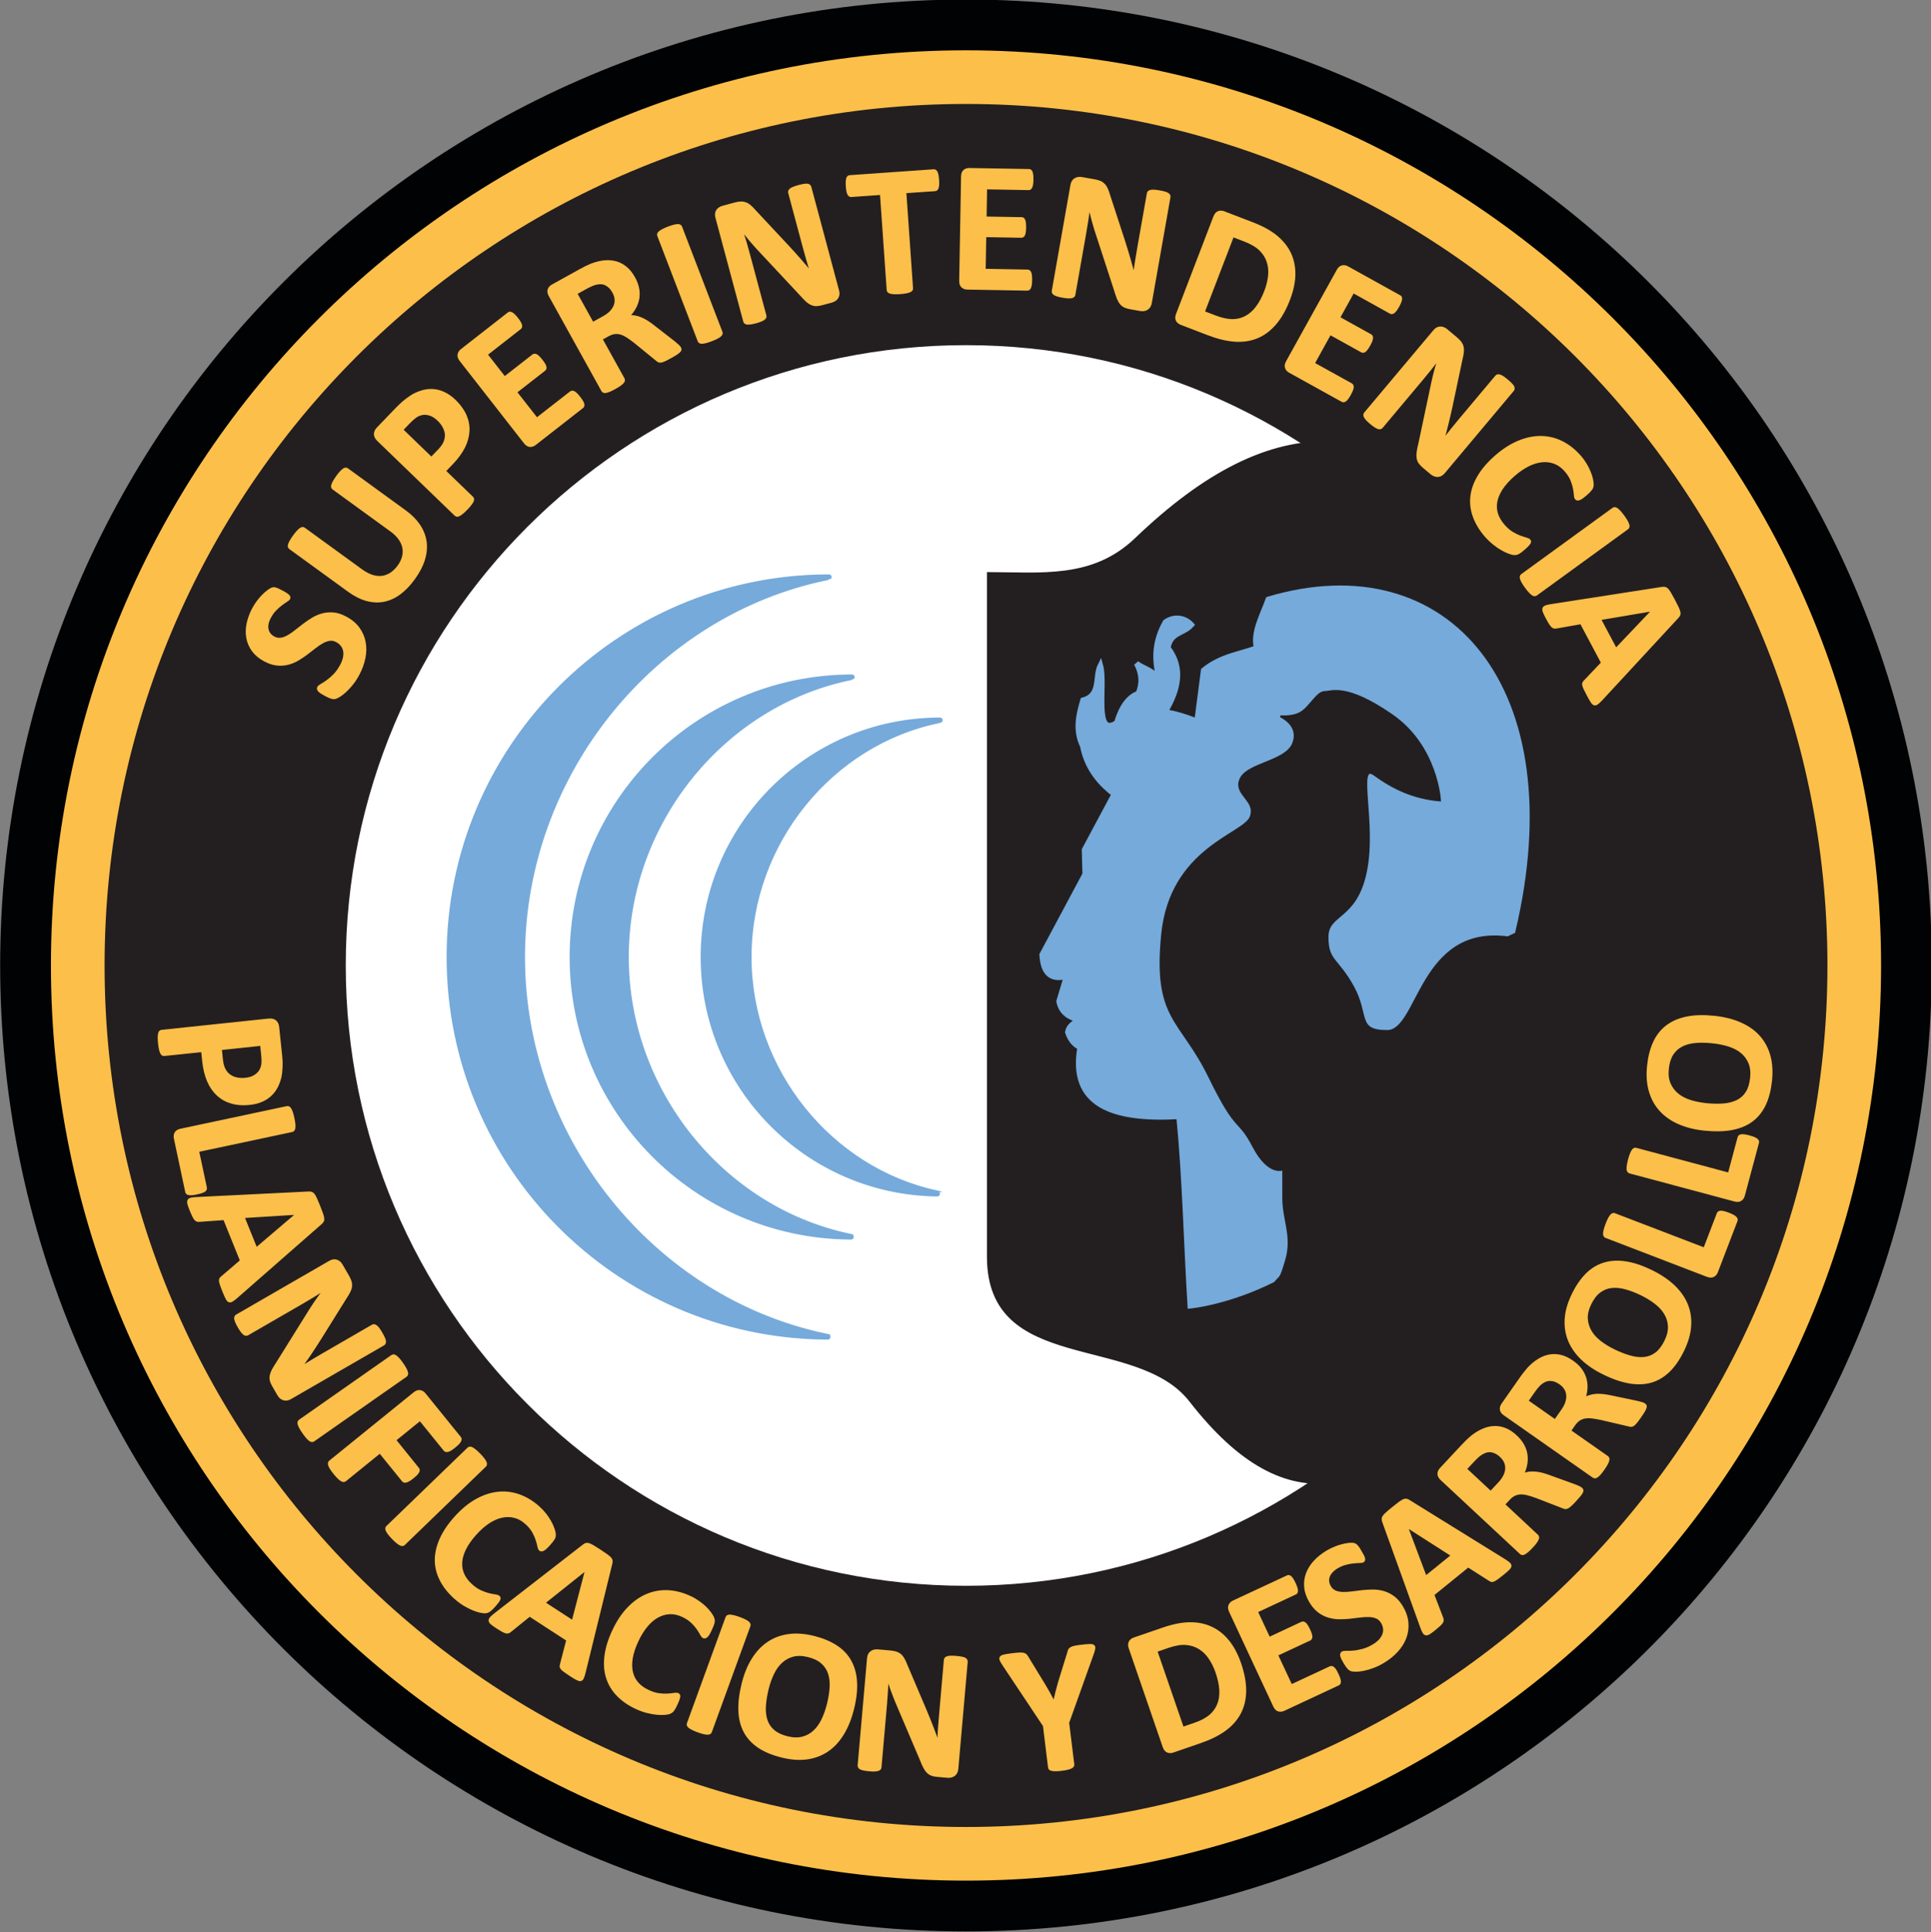 <?xml version="1.0" encoding="UTF-8"?>
<svg xmlns="http://www.w3.org/2000/svg" xmlns:xlink="http://www.w3.org/1999/xlink" width="204.1pt" height="204.2pt" viewBox="0 0 204.1 204.2" version="1.1">
<rect x="0" y="0" width="204.1" height="204.2" fill="#808080" stroke="none"/>
<defs>
<clipPath id="clip1">
  <path d="M 0 0 L 204.102 0 L 204.102 204.199 L 0 204.199 Z M 0 0 "/>
</clipPath>
</defs>
<g id="surface1">
<path style=" stroke:none;fill-rule:evenodd;fill:rgb(13.719%,12.157%,12.547%);fill-opacity:1;" d="M 102.102 2.785 C 156.918 2.785 201.352 47.223 201.352 102.035 C 201.352 156.852 156.918 201.285 102.102 201.285 C 47.289 201.285 2.852 156.852 2.852 102.035 C 2.852 47.223 47.289 2.785 102.102 2.785 Z M 102.102 2.785 "/>
<g clip-path="url(#clip1)" clip-rule="nonzero">
<path style="fill:none;stroke-width:56.693;stroke-linecap:butt;stroke-linejoin:miter;stroke:rgb(0.392%,0.784%,1.178%);stroke-opacity:1;stroke-miterlimit:4;" d="M 1021.016 2014.148 C 1569.18 2014.148 2013.516 1569.773 2013.516 1021.648 C 2013.516 473.484 1569.18 29.148 1021.016 29.148 C 472.891 29.148 28.516 473.484 28.516 1021.648 C 28.516 1569.773 472.891 2014.148 1021.016 2014.148 Z M 1021.016 2014.148 " transform="matrix(0.1,0,0,-0.1,0,204.2)"/>
<path style="fill:none;stroke-width:56.693;stroke-linecap:butt;stroke-linejoin:miter;stroke:rgb(98.827%,74.805%,28.638%);stroke-opacity:1;stroke-miterlimit:4;" d="M 1021.016 1960.477 C 1539.531 1960.477 1959.883 1540.164 1959.883 1021.648 C 1959.883 503.133 1539.531 82.82 1021.016 82.82 C 502.5 82.82 82.188 503.133 82.188 1021.648 C 82.188 1540.164 502.5 1960.477 1021.016 1960.477 Z M 1021.016 1960.477 " transform="matrix(0.1,0,0,-0.1,0,204.2)"/>
</g>
<path style="fill-rule:evenodd;fill:rgb(100%,100%,100%);fill-opacity:1;stroke-width:56.693;stroke-linecap:butt;stroke-linejoin:miter;stroke:rgb(100%,100%,100%);stroke-opacity:1;stroke-miterlimit:4;" d="M 1021.016 1648.875 C 1367.422 1648.875 1648.281 1368.055 1648.281 1021.648 C 1648.281 675.281 1367.422 394.422 1021.016 394.422 C 674.609 394.422 393.789 675.281 393.789 1021.648 C 393.789 1368.055 674.609 1648.875 1021.016 1648.875 Z M 1021.016 1648.875 " transform="matrix(0.1,0,0,-0.1,0,204.2)"/>
<path style=" stroke:none;fill-rule:evenodd;fill:rgb(13.719%,12.157%,12.547%);fill-opacity:1;" d="M 104.316 60.461 C 110.07 60.461 115.453 61.203 119.973 56.871 C 134.754 42.711 146.773 43.473 161.344 57.535 C 164.434 60.516 168.035 60.301 175.574 61.254 L 175.25 129.223 C 175.148 150.023 162.828 138.441 156.078 146.164 C 145.473 158.305 136.125 161.508 125.723 148.121 C 120.102 140.891 104.316 145.352 104.316 132.809 Z M 104.316 60.461 "/>
<path style="fill-rule:evenodd;fill:rgb(45.872%,66.602%,85.938%);fill-opacity:1;stroke-width:5.669;stroke-linecap:butt;stroke-linejoin:miter;stroke:rgb(45.872%,66.602%,85.938%);stroke-opacity:1;stroke-miterlimit:4;" d="M 871.523 630.047 C 689.844 668.602 552.07 837.43 552.07 1030.555 C 552.07 1224.695 690.977 1394.227 874.062 1431.648 C 876.719 1432.195 877.031 1432.117 874.102 1432.117 C 653.398 1430.867 474.883 1251.609 474.883 1030.555 C 474.883 810.438 652.031 631.688 871.562 629.109 C 877.656 629.031 877.07 628.875 871.562 630.047 Z M 871.523 630.047 " transform="matrix(0.1,0,0,-0.1,0,204.2)"/>
<path style="fill-rule:evenodd;fill:rgb(45.872%,66.602%,85.938%);fill-opacity:1;stroke-width:5.669;stroke-linecap:butt;stroke-linejoin:miter;stroke:rgb(45.872%,66.602%,85.938%);stroke-opacity:1;stroke-miterlimit:4;" d="M 897.07 735.555 C 763.242 763.953 661.758 888.328 661.758 1030.555 C 661.758 1173.562 764.062 1298.406 898.945 1325.984 C 900.898 1326.375 901.133 1326.336 898.984 1326.336 C 736.406 1325.398 604.922 1193.328 604.922 1030.555 C 604.922 868.445 735.391 736.766 897.07 734.852 C 901.562 734.773 901.133 734.695 897.07 735.555 Z M 897.07 735.555 " transform="matrix(0.1,0,0,-0.1,0,204.2)"/>
<path style="fill-rule:evenodd;fill:rgb(45.872%,66.602%,85.938%);fill-opacity:1;stroke-width:5.669;stroke-linecap:butt;stroke-linejoin:miter;stroke:rgb(45.872%,66.602%,85.938%);stroke-opacity:1;stroke-miterlimit:4;" d="M 990.625 780.945 C 877.383 804.969 791.523 910.203 791.523 1030.555 C 791.523 1151.609 878.086 1257.234 992.188 1280.555 C 993.867 1280.867 994.062 1280.828 992.227 1280.828 C 854.688 1280.047 743.398 1168.289 743.398 1030.555 C 743.398 893.367 853.828 781.961 990.625 780.359 C 994.414 780.32 994.062 780.203 990.625 780.945 Z M 990.625 780.945 " transform="matrix(0.1,0,0,-0.1,0,204.2)"/>
<path style="fill-rule:evenodd;fill:rgb(45.872%,66.602%,85.938%);fill-opacity:1;stroke-width:5.669;stroke-linecap:butt;stroke-linejoin:miter;stroke:rgb(45.872%,66.602%,85.938%);stroke-opacity:1;stroke-miterlimit:4;" d="M 1258.008 661.922 C 1258.008 661.922 1420.547 677.117 1487.461 846.531 C 1543.125 987.43 1545.898 1034.109 1598.945 1058.133 C 1659.57 1313.406 1529.922 1465.008 1340.547 1408.641 C 1334.883 1392.508 1323.789 1373.367 1328.281 1357.195 C 1309.883 1350.359 1290.547 1348.562 1272.148 1333.602 L 1265.156 1279.656 C 1253.945 1284.383 1242.734 1287.703 1231.523 1289.695 C 1245.82 1313.406 1250.625 1336.336 1234.453 1357.352 C 1237.383 1374.266 1250.742 1371.883 1259.375 1381.688 C 1252.695 1389.109 1241.289 1391.336 1231.758 1384.539 C 1222.109 1367.273 1218.047 1347.508 1226.172 1322.156 C 1218.828 1334.461 1209.57 1334.617 1201.289 1340.867 C 1206.992 1330.281 1207.617 1319.656 1203.164 1309.109 C 1193.008 1305.516 1185.391 1295.203 1180.312 1278.133 C 1155.547 1261.805 1168.828 1318.602 1163.086 1338.836 C 1156.953 1326.609 1164.141 1307.195 1144.688 1302.039 C 1139.805 1285.906 1136.523 1269.773 1144.375 1253.641 C 1149.141 1228.211 1165.352 1211.922 1177.734 1202.703 L 1146.25 1143.875 L 1146.914 1118.094 L 1112.539 1053.758 L 1101.445 1033.016 C 1102.461 1013.289 1111.094 1005.711 1127.305 1010.359 L 1119.336 983.758 C 1121.406 973.211 1128.594 966.727 1140.82 964.305 C 1134.844 960.594 1129.805 957.938 1128.555 951.18 C 1131.016 943.172 1136.328 937.195 1141.641 935.32 C 1130.82 874.344 1175.781 858.055 1246.133 862.117 C 1252.5 797.469 1253.789 730.203 1258.008 661.922 Z M 1258.008 661.922 " transform="matrix(0.1,0,0,-0.1,0,204.2)"/>
<path style="fill-rule:evenodd;fill:rgb(13.719%,12.157%,12.547%);fill-opacity:1;stroke-width:2.16;stroke-linecap:butt;stroke-linejoin:miter;stroke:rgb(13.719%,12.157%,12.547%);stroke-opacity:1;stroke-miterlimit:4;" d="M 1347.656 686.453 C 1354.102 694.266 1353.359 689.539 1359.414 710.008 C 1366.914 735.594 1356.406 752.156 1356.406 776.219 C 1356.406 800.359 1356.406 806.336 1356.406 806.336 C 1356.406 806.336 1341.328 798.797 1324.805 830.398 C 1308.242 862.039 1308.242 842.43 1278.125 904.148 C 1248.008 965.867 1219.414 964.383 1228.438 1054.656 C 1237.5 1144.969 1314.258 1160.047 1321.758 1178.094 C 1329.297 1196.141 1303.711 1202.156 1311.25 1218.719 C 1318.75 1235.281 1359.414 1236.805 1366.914 1256.375 C 1374.453 1275.945 1353.398 1284.969 1353.398 1284.969 C 1353.398 1284.969 1366.914 1283.445 1375.977 1289.461 C 1385 1295.477 1392.5 1310.555 1400.039 1310.555 C 1407.578 1310.555 1422.617 1319.578 1470.781 1286.453 C 1518.945 1253.367 1521.953 1196.141 1521.953 1196.141 C 1494.375 1198.406 1472.305 1208.953 1452.734 1223.289 C 1433.164 1237.547 1454.219 1172.078 1443.672 1120.906 C 1433.164 1069.734 1403.047 1077.234 1403.047 1051.648 C 1403.047 1026.062 1413.594 1029.109 1430.156 999.031 C 1446.719 968.875 1433.164 952.312 1466.25 952.312 C 1499.883 952.312 1500.508 1064.227 1594.414 1051.219 C 1548.32 1026.102 1543.281 977.82 1490.273 843.641 C 1456.172 757.352 1397.266 711.062 1347.656 686.453 Z M 1347.656 686.453 " transform="matrix(0.1,0,0,-0.1,0,204.2)"/>
<path style="fill-rule:evenodd;fill:rgb(98.827%,74.805%,28.638%);fill-opacity:1;stroke-width:2.16;stroke-linecap:butt;stroke-linejoin:miter;stroke:rgb(98.827%,74.805%,28.638%);stroke-opacity:1;stroke-miterlimit:4;" d="M 365.391 1389.461 C 371.25 1386.375 375.82 1382.547 379.102 1377.977 C 382.344 1373.445 384.492 1368.523 385.43 1363.211 C 386.406 1357.898 386.328 1352.352 385.156 1346.609 C 383.984 1340.789 381.875 1335.008 378.867 1329.344 C 376.797 1325.477 374.609 1322.039 372.227 1319.109 C 369.844 1316.141 367.539 1313.641 365.312 1311.609 C 363.047 1309.539 361.016 1307.898 359.102 1306.688 C 357.227 1305.555 355.703 1304.773 354.57 1304.422 C 353.398 1304.109 352.031 1304.109 350.508 1304.539 C 348.906 1304.969 346.797 1305.906 344.18 1307.312 C 342.383 1308.289 340.938 1309.109 339.766 1309.852 C 338.633 1310.594 337.734 1311.336 337.109 1311.961 C 336.523 1312.625 336.172 1313.289 336.094 1313.875 C 335.977 1314.461 336.094 1315.047 336.406 1315.633 C 336.836 1316.414 337.93 1317.312 339.648 1318.289 C 341.367 1319.227 343.438 1320.555 345.82 1322.273 C 348.164 1323.953 350.703 1326.102 353.32 1328.797 C 355.977 1331.492 358.398 1334.969 360.625 1339.148 C 362.109 1341.922 363.086 1344.539 363.594 1347.078 C 364.102 1349.617 364.141 1351.961 363.75 1354.148 C 363.32 1356.297 362.5 1358.289 361.094 1360.008 C 359.766 1361.766 357.969 1363.211 355.82 1364.344 C 353.281 1365.711 350.742 1366.219 348.203 1365.789 C 345.664 1365.359 343.086 1364.422 340.508 1362.938 C 337.93 1361.492 335.273 1359.656 332.539 1357.508 C 329.805 1355.359 326.914 1353.133 323.984 1350.906 C 321.016 1348.641 317.891 1346.609 314.648 1344.695 C 311.367 1342.781 307.969 1341.414 304.336 1340.477 C 300.703 1339.539 296.875 1339.305 292.812 1339.695 C 288.711 1340.086 284.375 1341.531 279.727 1343.992 C 274.375 1346.844 270.195 1350.359 267.188 1354.461 C 264.219 1358.602 262.266 1363.055 261.406 1367.859 C 260.508 1372.625 260.625 1377.664 261.719 1382.938 C 262.812 1388.211 264.766 1393.406 267.461 1398.523 C 268.867 1401.141 270.469 1403.719 272.266 1406.141 C 274.102 1408.562 275.938 1410.789 277.852 1412.664 C 279.766 1414.617 281.641 1416.219 283.438 1417.547 C 285.234 1418.914 286.602 1419.695 287.461 1419.969 C 288.359 1420.242 289.062 1420.359 289.57 1420.359 C 290.078 1420.359 290.703 1420.203 291.445 1420.008 C 292.188 1419.773 293.086 1419.461 294.102 1418.992 C 295.117 1418.484 296.406 1417.859 297.891 1417.039 C 299.531 1416.219 300.938 1415.398 302.031 1414.695 C 303.164 1413.992 304.023 1413.328 304.648 1412.742 C 305.312 1412.156 305.703 1411.609 305.82 1411.023 C 305.977 1410.438 305.898 1409.852 305.547 1409.227 C 305.234 1408.602 304.258 1407.859 302.734 1406.844 C 301.211 1405.906 299.453 1404.695 297.422 1403.133 C 295.391 1401.648 293.281 1399.773 291.133 1397.547 C 288.906 1395.359 286.992 1392.625 285.312 1389.461 C 283.984 1387.039 283.164 1384.695 282.773 1382.547 C 282.383 1380.359 282.422 1378.367 282.852 1376.609 C 283.242 1374.773 284.023 1373.211 285.195 1371.766 C 286.367 1370.398 287.812 1369.227 289.453 1368.367 C 291.914 1367.039 294.414 1366.609 296.953 1366.961 C 299.492 1367.352 302.07 1368.328 304.688 1369.852 C 307.305 1371.336 310 1373.211 312.734 1375.438 C 315.508 1377.664 318.398 1379.891 321.367 1382.156 C 324.336 1384.383 327.461 1386.492 330.703 1388.445 C 333.984 1390.359 337.461 1391.844 341.094 1392.781 C 344.727 1393.719 348.555 1393.992 352.617 1393.641 C 356.68 1393.289 360.898 1391.844 365.391 1389.461 Z M 428.398 1501.648 C 434.648 1497.078 439.57 1492.078 443.203 1486.648 C 446.797 1481.219 449.023 1475.438 449.883 1469.383 C 450.664 1463.289 450.078 1457.039 448.008 1450.398 C 445.977 1443.836 442.461 1437.117 437.5 1430.359 C 432.812 1423.875 427.852 1418.719 422.539 1414.734 C 417.188 1410.789 411.641 1408.289 405.781 1407.078 C 400 1405.945 393.945 1406.219 387.695 1407.859 C 381.484 1409.539 375.078 1412.742 368.555 1417.469 L 306.367 1462.664 C 305.859 1463.055 305.508 1463.562 305.352 1464.188 C 305.117 1464.773 305.195 1465.594 305.547 1466.609 C 305.859 1467.625 306.445 1468.836 307.227 1470.281 C 308.008 1471.727 309.18 1473.445 310.664 1475.516 C 312.109 1477.508 313.398 1479.109 314.492 1480.281 C 315.625 1481.492 316.602 1482.391 317.461 1483.016 C 318.281 1483.602 319.023 1483.914 319.727 1483.953 C 320.352 1483.992 320.977 1483.836 321.484 1483.445 L 381.875 1439.578 C 385.898 1436.648 389.766 1434.578 393.477 1433.406 C 397.188 1432.273 400.742 1431.922 404.023 1432.352 C 407.305 1432.859 410.391 1433.992 413.281 1435.906 C 416.133 1437.859 418.75 1440.359 421.094 1443.562 C 423.477 1446.805 425.078 1450.125 425.938 1453.406 C 426.836 1456.727 426.953 1459.969 426.328 1463.172 C 425.703 1466.375 424.336 1469.461 422.227 1472.469 C 420.117 1475.516 417.266 1478.328 413.711 1480.906 L 352.148 1525.633 C 351.602 1526.023 351.25 1526.531 351.094 1527.156 C 350.859 1527.742 350.938 1528.562 351.25 1529.539 C 351.562 1530.555 352.109 1531.727 352.93 1533.211 C 353.75 1534.695 354.883 1536.414 356.328 1538.406 C 357.773 1540.398 359.062 1542.039 360.156 1543.172 C 361.289 1544.344 362.227 1545.203 363.086 1545.828 C 363.906 1546.414 364.648 1546.727 365.312 1546.727 C 365.938 1546.766 366.562 1546.609 367.07 1546.219 Z M 480.703 1618.719 C 485.781 1613.758 489.57 1608.562 491.953 1603.172 C 494.336 1597.781 495.43 1592.273 495.156 1586.648 C 494.922 1580.984 493.359 1575.242 490.508 1569.461 C 487.617 1563.719 483.32 1557.859 477.5 1551.805 L 470.195 1544.227 L 499.219 1516.219 C 499.688 1515.789 499.922 1515.203 500.039 1514.539 C 500.117 1513.875 499.922 1513.055 499.492 1512.156 C 499.023 1511.219 498.32 1510.086 497.305 1508.797 C 496.367 1507.508 494.961 1505.906 493.203 1504.109 C 491.484 1502.312 490 1500.906 488.672 1499.852 C 487.383 1498.758 486.25 1498.016 485.352 1497.547 C 484.453 1497.039 483.672 1496.844 483.008 1496.961 C 482.383 1497.039 481.836 1497.273 481.367 1497.742 L 399.57 1576.727 C 397.383 1578.836 396.289 1580.984 396.289 1583.211 C 396.328 1585.438 397.227 1587.469 399.023 1589.344 L 419.688 1610.789 C 421.797 1612.898 423.867 1614.891 425.898 1616.688 C 427.93 1618.445 430.547 1620.438 433.672 1622.625 C 436.875 1624.852 440.508 1626.609 444.648 1627.977 C 448.789 1629.422 452.93 1630.008 457.07 1629.812 C 461.172 1629.656 465.234 1628.602 469.18 1626.766 C 473.164 1624.969 476.992 1622.234 480.703 1618.719 Z M 463.359 1598.055 C 460.195 1601.141 457.031 1603.094 453.867 1603.953 C 450.742 1604.812 447.852 1604.969 445.312 1604.227 C 442.734 1603.562 440.469 1602.469 438.477 1600.867 C 436.445 1599.305 434.531 1597.586 432.695 1595.672 L 425.117 1587.781 L 455.938 1558.016 L 463.945 1566.297 C 466.758 1569.227 468.75 1572.078 469.883 1574.852 C 471.016 1577.586 471.445 1580.359 471.289 1582.977 C 471.055 1585.633 470.273 1588.211 468.906 1590.789 C 467.539 1593.367 465.703 1595.789 463.359 1598.055 Z M 612.422 1621.922 C 613.594 1620.398 614.492 1619.148 615.156 1618.055 C 615.82 1616.922 616.25 1615.984 616.484 1615.164 C 616.68 1614.344 616.719 1613.641 616.562 1613.055 C 616.406 1612.469 616.094 1612.039 615.625 1611.648 L 565.625 1572.586 C 563.906 1571.219 562.109 1570.633 560.156 1570.711 C 558.242 1570.828 556.367 1572.039 554.609 1574.266 L 486.797 1661.062 C 485.039 1663.328 484.336 1665.398 484.727 1667.312 C 485.078 1669.188 486.094 1670.828 487.812 1672.156 L 537.5 1710.984 C 537.969 1711.336 538.477 1711.531 539.062 1711.531 C 539.609 1711.609 540.234 1711.375 541.016 1710.906 C 541.797 1710.516 542.617 1709.812 543.516 1708.914 C 544.453 1708.016 545.508 1706.805 546.719 1705.242 C 547.812 1703.836 548.711 1702.547 549.375 1701.453 C 550 1700.359 550.469 1699.383 550.664 1698.562 C 550.898 1697.742 550.977 1697.078 550.781 1696.531 C 550.664 1695.945 550.352 1695.516 549.883 1695.125 L 514.336 1667.352 L 533.359 1643.055 L 563.438 1666.531 C 563.906 1666.922 564.453 1667.078 565.039 1667.117 C 565.625 1667.117 566.289 1666.922 567.031 1666.609 C 567.734 1666.141 568.555 1665.516 569.453 1664.617 C 570.391 1663.719 571.367 1662.547 572.5 1661.102 C 573.672 1659.617 574.57 1658.328 575.195 1657.273 C 575.82 1656.219 576.25 1655.242 576.445 1654.461 C 576.68 1653.719 576.68 1652.977 576.484 1652.469 C 576.328 1651.883 575.977 1651.453 575.508 1651.062 L 545.43 1627.586 L 567.383 1599.539 L 603.242 1627.508 C 603.672 1627.859 604.258 1628.055 604.844 1628.055 C 605.43 1628.094 606.094 1627.898 606.875 1627.469 C 607.617 1627.078 608.438 1626.414 609.336 1625.516 C 610.234 1624.617 611.289 1623.367 612.422 1621.922 Z M 718.75 1674.422 C 719.102 1673.797 719.297 1673.211 719.297 1672.625 C 719.297 1672.117 718.945 1671.453 718.242 1670.672 C 717.578 1669.969 716.406 1669.031 714.805 1667.977 C 713.242 1666.961 711.055 1665.672 708.203 1664.109 C 705.781 1662.742 703.828 1661.766 702.383 1661.102 C 700.898 1660.438 699.609 1660.008 698.633 1659.852 C 697.656 1659.734 696.836 1659.812 696.211 1660.086 C 695.586 1660.398 695 1660.789 694.375 1661.336 L 670.82 1680.555 C 668.086 1682.703 665.508 1684.539 663.203 1686.062 C 660.82 1687.586 658.594 1688.719 656.367 1689.383 C 654.141 1690.047 651.953 1690.242 649.727 1690.008 C 647.5 1689.695 645.195 1688.914 642.773 1687.586 L 635.781 1683.719 L 659.141 1641.609 C 659.453 1641.023 659.531 1640.398 659.414 1639.773 C 659.297 1639.109 658.906 1638.367 658.203 1637.625 C 657.5 1636.844 656.484 1635.984 655.156 1635.047 C 653.867 1634.109 652.07 1632.977 649.844 1631.766 C 647.695 1630.555 645.82 1629.656 644.297 1628.992 C 642.734 1628.367 641.445 1627.977 640.43 1627.781 C 639.453 1627.586 638.594 1627.625 638.047 1627.898 C 637.422 1628.133 636.992 1628.562 636.68 1629.148 L 581.016 1729.539 C 579.648 1732.039 579.258 1734.188 579.961 1735.984 C 580.625 1737.859 581.875 1739.227 583.789 1740.281 L 612.383 1756.141 C 615.273 1757.742 617.734 1759.031 619.648 1759.969 C 621.602 1760.867 623.359 1761.688 625 1762.391 C 629.805 1764.188 634.375 1765.359 638.828 1765.789 C 643.242 1766.219 647.344 1765.867 651.211 1764.773 C 655.039 1763.719 658.555 1761.766 661.758 1759.109 C 664.961 1756.453 667.734 1752.938 670.156 1748.562 C 672.227 1744.852 673.633 1741.219 674.375 1737.664 C 675.156 1734.109 675.234 1730.594 674.766 1727.195 C 674.258 1723.797 673.164 1720.477 671.445 1717.195 C 669.766 1713.992 667.5 1710.867 664.688 1707.898 C 666.797 1708.016 668.906 1707.898 670.977 1707.547 C 673.047 1707.234 675.156 1706.609 677.344 1705.672 C 679.531 1704.773 681.797 1703.602 684.062 1702.156 C 686.367 1700.711 688.75 1698.992 691.289 1696.961 L 712.656 1680.359 C 714.727 1678.641 716.172 1677.352 717.031 1676.531 C 717.852 1675.711 718.438 1675.008 718.75 1674.422 Z M 648.203 1733.367 C 646.211 1737.039 643.672 1739.617 640.625 1741.219 C 637.617 1742.859 633.906 1743.094 629.57 1742.039 C 628.281 1741.688 626.875 1741.219 625.352 1740.555 C 623.789 1739.891 621.719 1738.875 619.141 1737.469 L 609.102 1731.883 L 626.484 1700.555 L 637.891 1706.883 C 641.094 1708.641 643.672 1710.555 645.625 1712.664 C 647.578 1714.773 648.984 1716.961 649.805 1719.227 C 650.625 1721.531 650.898 1723.836 650.625 1726.219 C 650.352 1728.602 649.531 1730.984 648.203 1733.367 Z M 762.617 1690.828 C 762.852 1690.242 762.812 1689.617 762.617 1688.992 C 762.422 1688.328 761.914 1687.703 761.094 1687.039 C 760.312 1686.375 759.18 1685.672 757.734 1684.891 C 756.289 1684.148 754.414 1683.289 752.031 1682.391 C 749.727 1681.492 747.773 1680.867 746.133 1680.438 C 744.492 1680.047 743.164 1679.812 742.148 1679.773 C 741.133 1679.695 740.312 1679.852 739.727 1680.203 C 739.141 1680.516 738.75 1680.984 738.516 1681.609 L 695.742 1793.016 C 695.508 1793.641 695.469 1794.266 695.703 1794.891 C 695.938 1795.516 696.406 1796.219 697.266 1796.844 C 698.086 1797.508 699.219 1798.211 700.664 1798.992 C 702.109 1799.773 704.023 1800.594 706.328 1801.492 C 708.672 1802.391 710.664 1803.055 712.227 1803.445 C 713.828 1803.836 715.156 1804.109 716.172 1804.109 C 717.227 1804.148 718.008 1804.031 718.594 1803.641 C 719.18 1803.328 719.609 1802.859 719.844 1802.273 Z M 885.859 1734.617 C 886.25 1733.172 886.367 1731.805 886.172 1730.516 C 885.977 1729.266 885.547 1728.133 884.922 1727.195 C 884.258 1726.219 883.398 1725.359 882.344 1724.695 C 881.25 1724.109 880.117 1723.562 878.906 1723.211 L 868.359 1720.398 C 866.172 1719.812 864.18 1719.539 862.5 1719.539 C 860.742 1719.539 859.062 1719.969 857.383 1720.789 C 855.742 1721.531 853.984 1722.742 852.188 1724.422 C 850.43 1726.062 848.32 1728.289 845.938 1730.984 L 800.234 1779.891 C 797.578 1782.859 794.805 1785.984 791.914 1789.422 C 789.062 1792.898 786.406 1796.258 783.945 1799.578 L 783.75 1799.539 C 785.234 1795.086 786.641 1790.633 787.969 1786.219 C 789.258 1781.688 790.586 1777.078 791.836 1772.312 L 808.984 1708.406 C 809.141 1707.859 809.141 1707.195 808.906 1706.609 C 808.711 1706.023 808.203 1705.438 807.461 1704.852 C 806.719 1704.266 805.664 1703.719 804.258 1703.133 C 802.852 1702.547 801.016 1701.922 798.75 1701.336 C 796.562 1700.789 794.688 1700.359 793.203 1700.164 C 791.719 1699.969 790.508 1699.969 789.57 1700.047 C 788.672 1700.203 788.008 1700.477 787.539 1700.906 C 787.109 1701.297 786.797 1701.805 786.641 1702.469 L 757.227 1812.156 C 756.445 1815.086 756.719 1817.547 758.047 1819.539 C 759.375 1821.414 761.289 1822.742 763.789 1823.406 L 777.148 1827.039 C 779.531 1827.625 781.562 1827.977 783.32 1827.977 C 785.078 1828.016 786.719 1827.703 788.242 1827.117 C 789.766 1826.531 791.367 1825.555 792.93 1824.188 C 794.492 1822.859 796.211 1821.102 798.047 1818.953 L 833.789 1780.711 C 835.898 1778.367 837.969 1776.062 840.039 1773.836 C 842.07 1771.609 844.102 1769.305 846.055 1767.039 C 848.008 1764.773 849.922 1762.547 851.797 1760.359 C 853.672 1758.133 855.508 1755.945 857.305 1753.719 L 857.383 1753.758 C 856.016 1758.133 854.648 1762.664 853.281 1767.469 C 851.914 1772.156 850.664 1776.727 849.492 1781.062 L 834.141 1838.328 C 833.984 1838.953 834.023 1839.578 834.219 1840.164 C 834.492 1840.789 835 1841.375 835.781 1842.039 C 836.562 1842.586 837.617 1843.211 839.062 1843.719 C 840.469 1844.266 842.305 1844.852 844.531 1845.477 C 846.719 1846.023 848.516 1846.414 850 1846.648 C 851.484 1846.922 852.695 1846.922 853.555 1846.766 C 854.453 1846.609 855.117 1846.297 855.547 1845.906 C 856.016 1845.477 856.328 1844.969 856.484 1844.305 Z M 991.523 1851.766 C 991.68 1849.891 991.68 1848.289 991.602 1846.922 C 991.523 1845.594 991.367 1844.461 991.094 1843.641 C 990.82 1842.859 990.469 1842.156 990.039 1841.766 C 989.57 1841.336 989.062 1841.102 988.438 1841.062 L 956.875 1838.875 L 963.984 1737.234 C 964.023 1736.609 963.867 1735.984 963.477 1735.477 C 963.086 1734.891 962.422 1734.422 961.484 1734.109 C 960.547 1733.641 959.219 1733.289 957.578 1732.977 C 955.977 1732.664 953.906 1732.469 951.406 1732.234 C 948.945 1732.078 946.875 1732.039 945.195 1732.117 C 943.555 1732.195 942.227 1732.391 941.211 1732.625 C 940.195 1732.859 939.492 1733.289 939.023 1733.758 C 938.594 1734.227 938.32 1734.812 938.281 1735.438 L 931.172 1837.078 L 899.609 1834.852 C 898.945 1834.812 898.398 1834.969 897.93 1835.359 C 897.422 1835.672 896.992 1836.258 896.602 1837.039 C 896.25 1837.859 895.898 1838.914 895.625 1840.203 C 895.43 1841.531 895.195 1843.133 895.078 1845.047 C 894.922 1846.961 894.922 1848.641 894.961 1850.008 C 895.039 1851.375 895.234 1852.508 895.469 1853.289 C 895.742 1854.148 896.094 1854.773 896.523 1855.164 C 896.953 1855.555 897.5 1855.789 898.125 1855.789 L 986.992 1862.039 C 987.578 1862.039 988.125 1861.922 988.633 1861.609 C 989.141 1861.258 989.57 1860.711 989.961 1859.969 C 990.352 1859.148 990.664 1858.055 990.938 1856.727 C 991.172 1855.359 991.406 1853.719 991.523 1851.766 Z M 1089.844 1745.906 C 1089.844 1744.031 1089.727 1742.469 1089.531 1741.219 C 1089.336 1739.969 1089.102 1738.875 1088.75 1738.094 C 1088.398 1737.352 1088.008 1736.766 1087.5 1736.414 C 1087.031 1736.062 1086.445 1735.906 1085.859 1735.906 L 1022.422 1737.039 C 1020.273 1737.039 1018.477 1737.703 1017.031 1739.031 C 1015.586 1740.359 1014.883 1742.391 1014.922 1745.242 L 1016.875 1855.398 C 1016.914 1858.289 1017.656 1860.359 1019.18 1861.609 C 1020.664 1862.859 1022.461 1863.406 1024.609 1863.367 L 1087.695 1862.273 C 1088.281 1862.273 1088.789 1862.078 1089.258 1861.727 C 1089.688 1861.414 1090.078 1860.867 1090.391 1860.008 C 1090.703 1859.227 1090.898 1858.133 1091.055 1856.883 C 1091.211 1855.594 1091.289 1853.992 1091.25 1852.039 C 1091.211 1850.242 1091.094 1848.719 1090.898 1847.391 C 1090.703 1846.141 1090.469 1845.125 1090.117 1844.344 C 1089.766 1843.562 1089.375 1843.016 1088.906 1842.664 C 1088.438 1842.312 1087.93 1842.156 1087.344 1842.156 L 1042.227 1842.977 L 1041.719 1812.078 L 1079.883 1811.414 C 1080.469 1811.414 1080.977 1811.219 1081.484 1810.867 C 1081.953 1810.477 1082.344 1809.969 1082.656 1809.188 C 1082.969 1808.406 1083.203 1807.391 1083.32 1806.141 C 1083.477 1804.852 1083.516 1803.328 1083.477 1801.492 C 1083.477 1799.617 1083.359 1798.016 1083.164 1796.805 C 1083.008 1795.555 1082.734 1794.578 1082.383 1793.836 C 1082.031 1793.094 1081.641 1792.547 1081.172 1792.273 C 1080.664 1791.961 1080.117 1791.805 1079.531 1791.805 L 1041.367 1792.469 L 1040.742 1756.844 L 1086.25 1756.023 C 1086.797 1756.023 1087.344 1755.828 1087.812 1755.438 C 1088.32 1755.125 1088.711 1754.539 1089.023 1753.719 C 1089.336 1752.938 1089.57 1751.922 1089.688 1750.633 C 1089.844 1749.383 1089.883 1747.781 1089.844 1745.906 Z M 1216.328 1721.766 C 1216.055 1720.281 1215.586 1719.031 1214.883 1717.938 C 1214.141 1716.883 1213.281 1716.062 1212.305 1715.438 C 1211.289 1714.812 1210.156 1714.422 1208.906 1714.266 C 1207.695 1714.148 1206.445 1714.188 1205.195 1714.383 L 1194.453 1716.297 C 1192.227 1716.688 1190.273 1717.273 1188.75 1718.016 C 1187.188 1718.719 1185.82 1719.812 1184.648 1721.219 C 1183.477 1722.664 1182.422 1724.539 1181.484 1726.766 C 1180.586 1728.992 1179.609 1731.883 1178.594 1735.359 L 1157.852 1798.992 C 1156.68 1802.781 1155.508 1806.844 1154.336 1811.219 C 1153.203 1815.477 1152.227 1819.695 1151.406 1823.719 L 1151.211 1823.758 C 1150.664 1819.109 1150.078 1814.539 1149.375 1809.891 C 1148.672 1805.242 1147.891 1800.516 1147.031 1795.672 L 1135.547 1730.516 C 1135.469 1729.891 1135.195 1729.344 1134.727 1728.914 C 1134.297 1728.445 1133.594 1728.133 1132.695 1727.938 C 1131.758 1727.703 1130.547 1727.664 1129.023 1727.703 C 1127.539 1727.781 1125.625 1728.016 1123.32 1728.406 C 1121.055 1728.836 1119.219 1729.266 1117.773 1729.695 C 1116.328 1730.164 1115.234 1730.633 1114.453 1731.141 C 1113.672 1731.648 1113.203 1732.156 1112.969 1732.742 C 1112.734 1733.289 1112.656 1733.914 1112.773 1734.539 L 1132.5 1846.414 C 1133.047 1849.422 1134.336 1851.531 1136.367 1852.703 C 1138.359 1853.914 1140.664 1854.305 1143.242 1853.836 L 1156.797 1851.453 C 1159.258 1851.023 1161.25 1850.477 1162.852 1849.734 C 1164.453 1849.031 1165.781 1848.055 1166.953 1846.883 C 1168.086 1845.711 1169.102 1844.148 1169.961 1842.234 C 1170.781 1840.359 1171.602 1838.055 1172.383 1835.359 L 1188.633 1785.555 C 1189.531 1782.547 1190.43 1779.578 1191.367 1776.688 C 1192.266 1773.758 1193.125 1770.867 1193.945 1767.977 C 1194.766 1765.125 1195.547 1762.273 1196.328 1759.539 C 1197.07 1756.727 1197.812 1753.953 1198.516 1751.219 L 1198.594 1751.219 C 1199.18 1755.711 1199.883 1760.398 1200.664 1765.281 C 1201.406 1770.164 1202.188 1774.812 1202.969 1779.227 L 1213.281 1837.625 C 1213.398 1838.289 1213.672 1838.797 1214.141 1839.266 C 1214.609 1839.695 1215.352 1840.047 1216.328 1840.281 C 1217.266 1840.477 1218.477 1840.555 1220 1840.438 C 1221.484 1840.359 1223.438 1840.125 1225.703 1839.695 C 1227.93 1839.305 1229.727 1838.914 1231.172 1838.484 C 1232.617 1838.094 1233.711 1837.586 1234.414 1837.078 C 1235.195 1836.531 1235.664 1835.984 1235.859 1835.438 C 1236.094 1834.852 1236.172 1834.227 1236.055 1833.602 Z M 1362.5 1725.555 C 1358.359 1714.734 1353.359 1706.023 1347.578 1699.422 C 1341.797 1692.859 1335.352 1688.094 1328.203 1685.281 C 1321.055 1682.469 1313.242 1681.336 1304.844 1681.961 C 1296.367 1682.586 1286.914 1684.891 1276.484 1688.914 L 1248.32 1699.734 C 1246.289 1700.516 1244.844 1701.727 1243.906 1703.445 C 1243.008 1705.164 1243.047 1707.352 1244.102 1710.008 L 1283.555 1812.859 C 1284.609 1815.555 1286.016 1817.195 1287.852 1817.859 C 1289.648 1818.523 1291.562 1818.484 1293.594 1817.703 L 1323.828 1806.102 C 1334.375 1802.039 1342.812 1797.391 1349.18 1792.117 C 1355.547 1786.844 1360.352 1780.828 1363.516 1774.109 C 1366.68 1767.352 1368.203 1759.891 1368.086 1751.766 C 1367.969 1743.719 1366.094 1734.969 1362.5 1725.555 Z M 1337.383 1734.266 C 1339.531 1739.852 1340.859 1745.281 1341.406 1750.594 C 1341.953 1755.906 1341.445 1760.867 1339.883 1765.516 C 1338.398 1770.125 1335.742 1774.305 1331.953 1778.016 C 1328.203 1781.727 1322.656 1785.008 1315.273 1787.859 L 1303.164 1792.508 L 1272.344 1712.234 L 1284.844 1707.469 C 1291.406 1704.969 1297.266 1703.719 1302.383 1703.641 C 1307.578 1703.602 1312.305 1704.773 1316.641 1707.039 C 1320.977 1709.305 1324.844 1712.742 1328.32 1717.273 C 1331.758 1721.805 1334.766 1727.469 1337.383 1734.266 Z M 1426.836 1625.203 C 1425.898 1623.562 1425.078 1622.195 1424.336 1621.219 C 1423.555 1620.164 1422.852 1619.383 1422.188 1618.836 C 1421.523 1618.328 1420.898 1618.016 1420.273 1617.938 C 1419.688 1617.859 1419.102 1617.977 1418.633 1618.289 L 1363.125 1649.031 C 1361.211 1650.086 1359.961 1651.492 1359.297 1653.328 C 1358.594 1655.125 1358.984 1657.312 1360.352 1659.812 L 1413.789 1756.141 C 1415.156 1758.719 1416.797 1760.125 1418.711 1760.516 C 1420.586 1760.906 1422.5 1760.594 1424.375 1759.539 L 1479.531 1728.953 C 1480.078 1728.719 1480.43 1728.289 1480.664 1727.781 C 1480.938 1727.273 1480.977 1726.609 1480.859 1725.711 C 1480.781 1724.852 1480.469 1723.797 1480 1722.625 C 1479.531 1721.414 1478.828 1719.969 1477.891 1718.289 C 1476.992 1716.688 1476.172 1715.359 1475.391 1714.344 C 1474.648 1713.328 1473.945 1712.508 1473.281 1712.039 C 1472.578 1711.492 1471.992 1711.141 1471.406 1711.102 C 1470.82 1710.984 1470.312 1711.102 1469.805 1711.375 L 1430.352 1733.289 L 1415.391 1706.258 L 1448.75 1687.742 C 1449.297 1687.469 1449.648 1687.039 1449.922 1686.492 C 1450.156 1685.945 1450.234 1685.242 1450.156 1684.461 C 1450.078 1683.602 1449.805 1682.625 1449.336 1681.453 C 1448.867 1680.242 1448.203 1678.875 1447.305 1677.273 C 1446.367 1675.633 1445.547 1674.266 1444.805 1673.289 C 1444.062 1672.273 1443.398 1671.531 1442.734 1671.023 C 1442.07 1670.516 1441.484 1670.242 1440.898 1670.242 C 1440.312 1670.164 1439.766 1670.281 1439.258 1670.594 L 1405.859 1689.109 L 1388.594 1657.898 L 1428.398 1635.867 C 1428.867 1635.594 1429.258 1635.125 1429.492 1634.578 C 1429.766 1634.031 1429.844 1633.367 1429.766 1632.508 C 1429.688 1631.688 1429.375 1630.633 1428.906 1629.461 C 1428.438 1628.289 1427.734 1626.844 1426.836 1625.203 Z M 1526.133 1542.469 C 1525.156 1541.297 1524.102 1540.477 1522.93 1539.852 C 1521.797 1539.305 1520.625 1539.031 1519.453 1538.992 C 1518.281 1538.953 1517.109 1539.188 1515.938 1539.695 C 1514.805 1540.203 1513.75 1540.828 1512.812 1541.609 L 1504.414 1548.641 C 1502.695 1550.125 1501.289 1551.609 1500.352 1552.977 C 1499.375 1554.383 1498.711 1556.023 1498.398 1557.859 C 1498.125 1559.656 1498.125 1561.766 1498.438 1564.188 C 1498.75 1566.609 1499.336 1569.578 1500.234 1573.094 L 1514.102 1638.562 C 1514.961 1642.469 1515.977 1646.531 1517.109 1650.867 C 1518.32 1655.164 1519.57 1659.305 1520.859 1663.211 L 1520.703 1663.328 C 1517.93 1659.578 1515.078 1655.906 1512.188 1652.234 C 1509.258 1648.602 1506.211 1644.891 1503.047 1641.102 L 1460.547 1590.438 C 1460.117 1589.969 1459.609 1589.578 1459.023 1589.461 C 1458.438 1589.266 1457.656 1589.344 1456.758 1589.617 C 1455.82 1589.891 1454.766 1590.438 1453.477 1591.258 C 1452.227 1592.078 1450.664 1593.289 1448.867 1594.734 C 1447.148 1596.219 1445.742 1597.508 1444.727 1598.602 C 1443.711 1599.734 1443.008 1600.672 1442.578 1601.531 C 1442.148 1602.352 1441.992 1603.016 1442.109 1603.641 C 1442.148 1604.266 1442.422 1604.812 1442.812 1605.359 L 1515.859 1692.312 C 1517.773 1694.656 1519.961 1695.828 1522.305 1695.867 C 1524.648 1695.906 1526.836 1695.047 1528.828 1693.406 L 1539.414 1684.539 C 1541.289 1682.938 1542.734 1681.453 1543.789 1680.047 C 1544.805 1678.602 1545.508 1677.117 1545.898 1675.516 C 1546.289 1673.914 1546.406 1672.039 1546.172 1669.969 C 1545.977 1667.898 1545.508 1665.516 1544.844 1662.781 L 1534.023 1611.609 C 1533.32 1608.484 1532.617 1605.477 1531.953 1602.508 C 1531.289 1599.539 1530.586 1596.609 1529.844 1593.719 C 1529.102 1590.789 1528.359 1587.898 1527.656 1585.125 C 1526.914 1582.352 1526.172 1579.578 1525.391 1576.844 L 1525.469 1576.766 C 1528.242 1580.398 1531.172 1584.109 1534.297 1587.977 C 1537.383 1591.844 1540.391 1595.477 1543.281 1598.914 L 1581.406 1644.344 C 1581.797 1644.812 1582.344 1645.125 1582.969 1645.359 C 1583.594 1645.438 1584.414 1645.359 1585.352 1645.086 C 1586.289 1644.812 1587.383 1644.266 1588.633 1643.406 C 1589.883 1642.547 1591.445 1641.414 1593.203 1639.891 C 1594.922 1638.445 1596.25 1637.195 1597.305 1636.102 C 1598.359 1635.047 1599.062 1634.109 1599.453 1633.289 C 1599.844 1632.469 1599.961 1631.727 1599.883 1631.141 C 1599.766 1630.516 1599.531 1629.969 1599.102 1629.461 Z M 1610.508 1461.609 C 1609.297 1460.516 1608.242 1459.656 1607.305 1458.992 C 1606.367 1458.328 1605.508 1457.781 1604.805 1457.391 C 1604.062 1457.039 1603.359 1456.727 1602.695 1456.609 C 1602.031 1456.453 1601.211 1456.414 1600.156 1456.492 C 1599.141 1456.492 1597.5 1456.961 1595.273 1457.703 C 1593.008 1458.484 1590.547 1459.617 1587.773 1461.219 C 1585.039 1462.703 1582.148 1464.656 1579.102 1467.117 C 1576.055 1469.539 1573.086 1472.352 1570.156 1475.672 C 1564.492 1482.234 1560.391 1488.992 1557.852 1496.023 C 1555.273 1503.016 1554.375 1510.086 1555.195 1517.273 C 1556.016 1524.461 1558.516 1531.609 1562.852 1538.797 C 1567.109 1545.945 1573.203 1553.016 1581.172 1559.969 C 1589.297 1567.039 1597.422 1572.156 1605.586 1575.477 C 1613.75 1578.758 1621.68 1580.359 1629.336 1580.164 C 1636.992 1580.008 1644.258 1578.172 1651.211 1574.656 C 1658.164 1571.141 1664.453 1566.141 1670.117 1559.617 C 1672.461 1556.961 1674.414 1554.227 1676.133 1551.336 C 1677.852 1548.523 1679.219 1545.789 1680.312 1543.016 C 1681.406 1540.359 1682.227 1537.703 1682.734 1535.242 C 1683.242 1532.781 1683.477 1530.906 1683.398 1529.656 C 1683.32 1528.445 1683.164 1527.508 1682.93 1526.883 C 1682.695 1526.219 1682.305 1525.555 1681.758 1524.812 C 1681.172 1524.031 1680.469 1523.289 1679.609 1522.352 C 1678.75 1521.453 1677.578 1520.438 1676.211 1519.227 C 1674.766 1517.977 1673.438 1516.922 1672.344 1516.102 C 1671.25 1515.359 1670.234 1514.773 1669.375 1514.461 C 1668.516 1514.148 1667.812 1513.992 1667.227 1514.109 C 1666.641 1514.227 1666.133 1514.461 1665.742 1514.969 C 1665.117 1515.633 1664.727 1516.961 1664.609 1518.836 C 1664.492 1520.711 1664.18 1523.016 1663.672 1525.789 C 1663.164 1528.445 1662.266 1531.414 1660.977 1534.617 C 1659.688 1537.859 1657.539 1541.219 1654.531 1544.656 C 1651.25 1548.406 1647.539 1551.102 1643.438 1552.742 C 1639.258 1554.383 1634.844 1554.969 1630.156 1554.578 C 1625.508 1554.148 1620.625 1552.742 1615.625 1550.281 C 1610.586 1547.781 1605.508 1544.344 1600.43 1539.969 C 1594.805 1535.047 1590.469 1530.242 1587.344 1525.516 C 1584.258 1520.789 1582.344 1516.219 1581.523 1511.766 C 1580.742 1507.312 1580.977 1503.016 1582.305 1498.875 C 1583.633 1494.734 1585.977 1490.789 1589.258 1486.961 C 1592.227 1483.523 1595.234 1480.906 1598.203 1479.109 C 1601.172 1477.312 1603.984 1475.906 1606.523 1474.969 C 1609.062 1474.109 1611.211 1473.328 1613.008 1472.859 C 1614.805 1472.391 1615.938 1471.844 1616.523 1471.219 C 1616.953 1470.711 1617.227 1470.242 1617.266 1469.812 C 1617.305 1469.305 1617.109 1468.719 1616.719 1468.016 C 1616.289 1467.273 1615.586 1466.453 1614.648 1465.438 C 1613.672 1464.422 1612.305 1463.133 1610.508 1461.609 Z M 1623.672 1413.445 C 1623.125 1413.055 1622.539 1412.898 1621.875 1412.977 C 1621.211 1412.977 1620.43 1413.289 1619.609 1413.914 C 1618.75 1414.539 1617.773 1415.398 1616.68 1416.609 C 1615.547 1417.859 1614.258 1419.422 1612.773 1421.453 C 1611.289 1423.445 1610.156 1425.203 1609.336 1426.648 C 1608.555 1428.133 1607.969 1429.344 1607.656 1430.359 C 1607.344 1431.297 1607.266 1432.117 1607.461 1432.781 C 1607.617 1433.406 1607.969 1433.953 1608.477 1434.305 L 1705.078 1504.461 C 1705.586 1504.852 1706.172 1505.047 1706.836 1504.969 C 1707.539 1504.969 1708.281 1504.617 1709.141 1503.992 C 1710 1503.367 1710.977 1502.469 1712.109 1501.258 C 1713.203 1500.047 1714.492 1498.445 1715.977 1496.453 C 1717.461 1494.383 1718.594 1492.664 1719.375 1491.219 C 1720.195 1489.773 1720.742 1488.602 1721.016 1487.586 C 1721.367 1486.609 1721.445 1485.789 1721.25 1485.164 C 1721.094 1484.539 1720.742 1483.992 1720.234 1483.602 Z M 1623.672 1413.445 " transform="matrix(0.1,0,0,-0.1,0,204.2)"/>
<path style="fill-rule:evenodd;fill:rgb(98.827%,74.805%,28.638%);fill-opacity:1;stroke-width:2.16;stroke-linecap:butt;stroke-linejoin:miter;stroke:rgb(98.827%,74.805%,28.638%);stroke-opacity:1;stroke-miterlimit:4;" d="M 1692.422 1302.312 C 1690.703 1300.555 1689.297 1299.227 1688.203 1298.406 C 1687.07 1297.625 1686.055 1297.352 1685.117 1297.664 C 1684.141 1297.977 1683.203 1298.875 1682.188 1300.438 C 1681.211 1301.961 1679.922 1304.148 1678.438 1306.961 C 1676.875 1309.891 1675.742 1312.195 1674.922 1313.875 C 1674.141 1315.555 1673.672 1316.922 1673.438 1317.898 C 1673.242 1318.875 1673.281 1319.695 1673.555 1320.281 C 1673.867 1320.867 1674.297 1321.492 1674.922 1322.117 L 1693.359 1341.531 L 1671.055 1383.445 L 1645.508 1378.914 C 1644.57 1378.719 1643.75 1378.719 1642.969 1378.758 C 1642.266 1378.836 1641.484 1379.188 1640.742 1379.852 C 1640 1380.516 1639.102 1381.609 1638.203 1383.055 C 1637.266 1384.539 1636.133 1386.492 1634.844 1388.953 C 1633.438 1391.609 1632.422 1393.719 1631.797 1395.359 C 1631.172 1396.883 1631.055 1398.133 1631.406 1399.109 C 1631.758 1400.008 1632.578 1400.711 1633.906 1401.219 C 1635.195 1401.648 1637.031 1402.039 1639.414 1402.469 L 1756.68 1420.672 C 1757.852 1420.828 1758.828 1420.867 1759.688 1420.711 C 1760.547 1420.555 1761.406 1420.086 1762.266 1419.266 C 1763.086 1418.406 1764.023 1417.156 1765.078 1415.398 C 1766.094 1413.719 1767.422 1411.336 1768.984 1408.406 C 1770.781 1405.008 1772.148 1402.273 1773.164 1400.203 C 1774.102 1398.172 1774.727 1396.492 1775.039 1395.203 C 1775.312 1393.914 1775.273 1392.859 1774.883 1392.039 C 1774.531 1391.219 1773.906 1390.359 1772.969 1389.383 Z M 1746.992 1397.039 L 1746.953 1397.156 L 1691.133 1387.703 L 1707.969 1356.062 L 1746.992 1397.078 Z M 1746.992 1397.039 " transform="matrix(0.1,0,0,-0.1,0,204.2)"/>
<path style="fill-rule:evenodd;fill:rgb(98.827%,74.805%,28.638%);fill-opacity:1;stroke-width:2.16;stroke-linecap:butt;stroke-linejoin:miter;stroke:rgb(98.827%,74.805%,28.638%);stroke-opacity:1;stroke-miterlimit:4;" d="M 263.945 875.359 C 256.875 874.578 250.508 875.008 244.844 876.688 C 239.18 878.289 234.258 881.023 230.117 884.852 C 225.898 888.68 222.539 893.523 219.961 899.422 C 217.383 905.359 215.625 912.469 214.766 920.789 L 213.672 931.219 L 173.555 927.039 C 172.93 926.922 172.305 927.117 171.758 927.43 C 171.172 927.859 170.664 928.484 170.273 929.422 C 169.844 930.359 169.453 931.648 169.062 933.289 C 168.711 934.812 168.398 936.883 168.125 939.383 C 167.852 941.844 167.734 943.914 167.773 945.594 C 167.812 947.273 167.93 948.641 168.164 949.617 C 168.359 950.633 168.711 951.375 169.219 951.766 C 169.648 952.234 170.234 952.508 170.859 952.547 L 283.945 964.461 C 286.953 964.773 289.336 964.188 291.016 962.82 C 292.695 961.336 293.711 959.344 293.984 956.766 L 297.07 927.156 C 297.383 924.148 297.578 921.297 297.656 918.602 C 297.695 915.867 297.539 912.625 297.188 908.797 C 296.836 904.93 295.859 901.023 294.258 896.961 C 292.656 892.859 290.469 889.305 287.656 886.258 C 284.922 883.289 281.523 880.789 277.539 878.953 C 273.594 877.078 269.062 875.867 263.945 875.359 Z M 259.297 901.844 C 263.711 902.312 267.227 903.445 269.922 905.359 C 272.617 907.195 274.531 909.305 275.625 911.727 C 276.758 914.109 277.344 916.609 277.461 919.109 C 277.539 921.688 277.461 924.227 277.148 926.883 L 276.016 937.82 L 233.398 933.289 L 234.57 921.844 C 235.039 917.82 235.938 914.422 237.344 911.766 C 238.711 909.148 240.508 907.039 242.656 905.516 C 244.805 903.953 247.305 902.898 250.156 902.273 C 253.008 901.648 256.055 901.57 259.297 901.844 Z M 208.164 780.789 C 206.289 780.359 204.648 780.047 203.32 779.93 C 201.953 779.812 200.82 779.812 199.922 779.969 C 198.984 780.086 198.281 780.359 197.812 780.789 C 197.305 781.141 196.992 781.688 196.875 782.312 L 184.844 838.953 C 184.375 841.062 184.609 842.977 185.547 844.656 C 186.484 846.375 188.359 847.508 191.172 848.094 L 303.438 871.961 C 304.062 872.078 304.688 872.039 305.234 871.688 C 305.859 871.375 306.445 870.789 306.914 869.93 C 307.461 869.07 308.008 867.82 308.516 866.219 C 309.062 864.617 309.609 862.625 310.117 860.203 C 310.625 857.703 310.977 855.672 311.133 854.07 C 311.25 852.391 311.289 851.062 311.133 850.047 C 311.055 849.07 310.781 848.289 310.352 847.781 C 309.961 847.195 309.414 846.844 308.789 846.727 L 209.336 825.594 L 217.617 786.727 C 217.734 786.102 217.656 785.477 217.422 784.969 C 217.188 784.383 216.68 783.875 215.977 783.367 C 215.234 782.859 214.219 782.43 212.969 782.039 C 211.68 781.57 210.117 781.141 208.164 780.789 Z M 249.766 670.711 C 247.891 669.109 246.328 667.977 245.156 667.273 C 243.945 666.609 242.891 666.414 241.992 666.844 C 241.094 667.234 240.234 668.289 239.414 669.891 C 238.555 671.57 237.539 673.836 236.328 676.805 C 235.078 679.852 234.18 682.273 233.594 684.109 C 232.969 685.789 232.617 687.195 232.539 688.172 C 232.422 689.188 232.539 690.008 232.891 690.555 C 233.242 691.102 233.75 691.648 234.453 692.234 L 254.766 709.617 L 236.992 753.641 L 211.094 751.805 C 210.156 751.727 209.336 751.727 208.594 751.883 C 207.891 752.039 207.148 752.508 206.445 753.289 C 205.781 754.031 205.039 755.125 204.297 756.688 C 203.516 758.211 202.578 760.359 201.562 762.898 C 200.43 765.672 199.648 767.898 199.18 769.539 C 198.75 771.18 198.75 772.43 199.219 773.328 C 199.648 774.227 200.547 774.812 201.875 775.164 C 203.242 775.477 205.117 775.711 207.5 775.828 L 326.016 781.688 C 327.188 781.727 328.203 781.688 329.062 781.453 C 329.883 781.219 330.664 780.633 331.445 779.734 C 332.188 778.797 332.969 777.43 333.828 775.594 C 334.688 773.758 335.742 771.297 336.992 768.211 C 338.398 764.656 339.492 761.805 340.273 759.617 C 341.016 757.508 341.484 755.789 341.641 754.461 C 341.758 753.172 341.641 752.078 341.133 751.336 C 340.703 750.516 340 749.734 338.984 748.875 Z M 313.945 759.227 L 313.906 759.305 L 257.422 755.789 L 270.859 722.547 Z M 306.914 564.227 C 305.625 563.484 304.336 563.016 303.047 562.859 C 301.758 562.781 300.586 562.859 299.492 563.289 C 298.359 563.602 297.344 564.227 296.406 565.086 C 295.547 565.945 294.727 566.922 294.141 567.977 L 288.672 577.469 C 287.539 579.422 286.719 581.258 286.328 582.938 C 285.859 584.578 285.82 586.336 286.133 588.133 C 286.484 589.93 287.227 591.961 288.359 594.109 C 289.453 596.258 291.055 598.836 293.086 601.883 L 328.477 658.641 C 330.664 662.039 332.969 665.477 335.547 669.148 C 338.164 672.859 340.742 676.258 343.281 679.539 L 343.203 679.656 C 339.297 677.078 335.352 674.578 331.367 672.156 C 327.383 669.734 323.242 667.273 318.984 664.812 L 261.719 631.727 C 261.172 631.414 260.547 631.258 259.961 631.336 C 259.297 631.336 258.633 631.688 257.891 632.234 C 257.109 632.859 256.289 633.719 255.352 634.93 C 254.453 636.102 253.398 637.781 252.227 639.773 C 251.094 641.727 250.234 643.406 249.648 644.812 C 249.062 646.219 248.711 647.352 248.594 648.289 C 248.516 649.188 248.594 649.891 248.906 650.477 C 249.18 650.984 249.609 651.453 250.156 651.766 L 348.516 708.562 C 351.172 710.086 353.594 710.438 355.82 709.656 C 358.047 708.875 359.805 707.391 361.094 705.125 L 368.008 693.172 C 369.219 691.023 370.078 689.148 370.586 687.469 C 371.055 685.789 371.172 684.109 371.016 682.469 C 370.859 680.828 370.312 679.109 369.375 677.195 C 368.477 675.359 367.227 673.211 365.664 670.867 L 337.969 626.453 C 336.25 623.797 334.57 621.219 332.93 618.641 C 331.289 616.102 329.648 613.562 327.93 611.062 C 326.25 608.602 324.57 606.18 322.93 603.797 C 321.328 601.453 319.648 599.109 318.008 596.766 L 318.047 596.688 C 321.914 599.148 325.938 601.648 330.195 604.227 C 334.414 606.766 338.477 609.148 342.344 611.375 L 393.711 641.062 C 394.258 641.375 394.883 641.531 395.508 641.453 C 396.172 641.336 396.875 640.984 397.695 640.398 C 398.477 639.812 399.336 638.914 400.195 637.703 C 401.055 636.531 402.148 634.852 403.281 632.859 C 404.414 630.906 405.234 629.266 405.859 627.898 C 406.484 626.57 406.797 625.359 406.875 624.539 C 406.953 623.562 406.836 622.859 406.562 622.312 C 406.25 621.766 405.82 621.336 405.273 621.023 Z M 331.445 519.539 C 330.938 519.109 330.312 518.953 329.648 519.07 C 328.984 519.109 328.203 519.383 327.383 520.008 C 326.562 520.633 325.625 521.57 324.492 522.781 C 323.398 524.031 322.148 525.633 320.703 527.703 C 319.258 529.734 318.164 531.453 317.383 532.938 C 316.562 534.422 316.055 535.672 315.742 536.648 C 315.43 537.625 315.391 538.445 315.586 539.109 C 315.742 539.734 316.133 540.281 316.641 540.633 L 414.414 609.109 C 414.961 609.461 415.547 609.617 416.211 609.539 C 416.875 609.539 417.656 609.188 418.477 608.523 C 419.336 607.898 420.312 606.961 421.406 605.789 C 422.5 604.539 423.75 602.898 425.195 600.867 C 426.641 598.797 427.734 597.039 428.516 595.594 C 429.297 594.148 429.805 592.898 430.078 591.922 C 430.43 590.945 430.469 590.125 430.273 589.539 C 430.117 588.836 429.727 588.328 429.219 587.938 Z M 480.508 512.977 C 478.984 511.727 477.656 510.789 476.523 510.047 C 475.391 509.344 474.414 508.875 473.555 508.68 C 472.734 508.445 471.992 508.406 471.445 508.523 C 470.82 508.602 470.352 508.914 470 509.344 L 443.984 541.453 L 417.617 520.086 L 441.992 489.93 C 442.344 489.539 442.578 489.031 442.578 488.445 C 442.617 487.859 442.461 487.234 442.07 486.414 C 441.68 485.672 441.016 484.773 440.117 483.836 C 439.18 482.898 438.008 481.844 436.484 480.594 C 434.961 479.344 433.672 478.406 432.539 477.703 C 431.406 477.039 430.43 476.57 429.531 476.297 C 428.633 476.023 427.93 475.984 427.383 476.102 C 426.797 476.219 426.328 476.57 425.977 476.961 L 401.562 507.078 L 365 477.469 C 364.453 477.039 363.828 476.766 363.203 476.766 C 362.539 476.727 361.758 477.039 360.82 477.586 C 359.922 478.133 358.867 479.031 357.695 480.125 C 356.484 481.258 355.117 482.859 353.516 484.773 C 351.992 486.688 350.742 488.367 349.844 489.773 C 348.945 491.219 348.32 492.43 348.008 493.406 C 347.695 494.383 347.578 495.203 347.734 495.867 C 347.852 496.57 348.203 497.078 348.75 497.508 L 437.773 569.617 C 440 571.414 442.07 572.156 443.984 571.805 C 445.898 571.453 447.539 570.477 448.867 568.797 L 486.328 522.547 C 486.68 522.117 486.875 521.609 486.875 521.023 C 486.875 520.438 486.719 519.734 486.25 518.953 C 485.859 518.172 485.195 517.273 484.219 516.297 C 483.281 515.359 482.031 514.188 480.508 512.977 Z M 427.031 409.852 C 426.562 409.422 425.977 409.148 425.312 409.109 C 424.648 409.07 423.828 409.227 422.93 409.773 C 422.031 410.281 420.938 410.984 419.648 412.039 C 418.359 413.055 416.875 414.461 415.117 416.297 C 413.398 418.055 412.031 419.617 411.016 420.945 C 410 422.273 409.258 423.445 408.828 424.344 C 408.359 425.32 408.203 426.062 408.281 426.766 C 408.359 427.43 408.633 427.977 409.102 428.406 L 494.961 511.336 C 495.43 511.766 495.977 512.039 496.641 512.078 C 497.344 512.156 498.125 511.922 499.062 511.414 C 500 510.906 501.094 510.164 502.383 509.109 C 503.633 508.094 505.156 506.688 506.875 504.891 C 508.633 503.094 510 501.57 510.977 500.203 C 511.992 498.875 512.695 497.82 513.125 496.844 C 513.594 495.906 513.789 495.125 513.672 494.461 C 513.594 493.797 513.32 493.211 512.891 492.82 Z M 522.344 344.422 C 521.25 343.211 520.312 342.195 519.453 341.414 C 518.633 340.633 517.852 340.008 517.188 339.539 C 516.484 339.07 515.82 338.719 515.195 338.523 C 514.531 338.289 513.711 338.133 512.695 338.055 C 511.641 337.977 510 338.211 507.656 338.68 C 505.352 339.188 502.734 340.008 499.805 341.219 C 496.914 342.43 493.789 344.031 490.469 346.023 C 487.148 348.055 483.867 350.516 480.586 353.484 C 474.141 359.266 469.258 365.516 465.859 372.156 C 462.461 378.797 460.703 385.711 460.625 392.898 C 460.586 400.164 462.227 407.547 465.625 415.203 C 468.984 422.859 474.18 430.594 481.25 438.445 C 488.438 446.414 495.859 452.547 503.594 456.844 C 511.289 461.102 518.945 463.641 526.562 464.383 C 534.18 465.164 541.641 464.227 548.945 461.609 C 556.25 458.953 563.125 454.773 569.57 448.953 C 572.188 446.609 574.492 444.109 576.523 441.531 C 578.555 438.875 580.273 436.297 581.68 433.719 C 583.125 431.18 584.219 428.719 585.039 426.297 C 585.859 423.914 586.328 422.078 586.367 420.867 C 586.445 419.617 586.406 418.68 586.25 418.016 C 586.094 417.352 585.781 416.648 585.352 415.828 C 584.844 415.008 584.258 414.109 583.477 413.133 C 582.734 412.156 581.758 410.984 580.508 409.617 C 579.219 408.172 578.047 407.039 577.07 406.062 C 576.055 405.125 575.156 404.461 574.336 404.07 C 573.516 403.641 572.812 403.406 572.227 403.445 C 571.602 403.445 571.094 403.641 570.664 404.109 C 569.922 404.695 569.414 405.945 569.062 407.82 C 568.711 409.656 568.125 411.883 567.266 414.539 C 566.445 417.156 565.195 420.008 563.516 423.055 C 561.836 426.102 559.297 429.148 555.898 432.195 C 552.188 435.555 548.164 437.82 543.867 438.875 C 539.57 440.008 535.117 440.047 530.508 439.109 C 525.898 438.094 521.289 436.102 516.602 433.055 C 511.914 429.969 507.305 425.945 502.773 420.906 C 497.812 415.398 494.062 410.086 491.562 405.047 C 489.062 399.969 487.695 395.164 487.461 390.672 C 487.227 386.141 487.969 381.922 489.805 377.977 C 491.641 374.07 494.414 370.359 498.125 367.039 C 501.523 363.953 504.805 361.727 507.969 360.32 C 511.172 358.875 514.102 357.859 516.719 357.195 C 519.336 356.609 521.602 356.141 523.438 355.906 C 525.273 355.672 526.484 355.281 527.109 354.656 C 527.617 354.227 527.93 353.797 528.008 353.367 C 528.125 352.898 528.047 352.273 527.734 351.57 C 527.383 350.789 526.797 349.852 525.938 348.719 C 525.117 347.586 523.906 346.18 522.344 344.422 Z M 617.812 274.07 C 617.188 271.648 616.562 269.812 616.016 268.562 C 615.391 267.312 614.648 266.609 613.672 266.414 C 612.695 266.219 611.406 266.609 609.766 267.43 C 608.164 268.289 606.016 269.539 603.32 271.297 C 600.547 273.094 598.398 274.578 596.914 275.672 C 595.43 276.766 594.336 277.703 593.672 278.445 C 593.008 279.227 592.656 279.93 592.578 280.594 C 592.578 281.258 592.656 282.039 592.891 282.859 L 599.609 308.758 L 559.805 334.617 L 539.609 318.289 C 538.906 317.664 538.203 317.195 537.5 316.922 C 536.836 316.609 535.977 316.609 535 316.766 C 534.023 317.039 532.734 317.547 531.25 318.328 C 529.727 319.188 527.773 320.359 525.43 321.883 C 522.93 323.523 521.016 324.852 519.688 325.945 C 518.398 327.039 517.656 328.094 517.539 329.109 C 517.383 330.047 517.773 331.062 518.672 332.117 C 519.609 333.133 521.016 334.422 522.891 335.906 L 616.641 408.68 C 617.578 409.383 618.398 409.891 619.258 410.203 C 620.039 410.477 621.055 410.477 622.188 410.164 C 623.32 409.812 624.766 409.148 626.523 408.133 C 628.242 407.117 630.547 405.711 633.32 403.914 C 636.523 401.844 639.062 400.125 640.938 398.758 C 642.812 397.469 644.141 396.297 645.039 395.359 C 645.898 394.344 646.406 393.367 646.445 392.469 C 646.523 391.609 646.406 390.516 646.055 389.227 Z M 619.609 383.328 L 619.531 383.406 L 575.273 348.094 L 605.352 328.562 Z M 714.844 240.477 C 714.18 239.031 713.555 237.82 713.008 236.766 C 712.422 235.789 711.836 234.969 711.367 234.305 C 710.82 233.641 710.273 233.094 709.727 232.781 C 709.18 232.352 708.438 231.922 707.5 231.609 C 706.523 231.18 704.844 230.945 702.5 230.711 C 700.156 230.516 697.383 230.555 694.258 230.828 C 691.133 231.141 687.695 231.727 683.906 232.703 C 680.156 233.641 676.289 235.047 672.266 236.922 C 664.414 240.594 657.93 245.125 652.734 250.477 C 647.539 255.867 643.867 261.961 641.68 268.797 C 639.492 275.711 638.906 283.289 639.922 291.609 C 640.898 299.891 643.594 308.836 648.086 318.406 C 652.617 328.133 657.93 336.141 664.062 342.508 C 670.156 348.836 676.758 353.484 683.828 356.453 C 690.898 359.422 698.281 360.711 706.055 360.359 C 713.828 359.93 721.602 357.938 729.453 354.266 C 732.656 352.82 735.586 351.062 738.281 349.148 C 741.016 347.273 743.398 345.32 745.508 343.289 C 747.617 341.219 749.414 339.188 750.898 337.117 C 752.344 335.086 753.32 333.445 753.75 332.312 C 754.18 331.141 754.414 330.203 754.453 329.539 C 754.492 328.875 754.414 328.094 754.219 327.195 C 754.023 326.258 753.672 325.281 753.242 324.109 C 752.812 322.898 752.188 321.531 751.445 319.852 C 750.625 318.094 749.844 316.609 749.18 315.398 C 748.477 314.227 747.812 313.328 747.148 312.703 C 746.484 312.078 745.898 311.648 745.312 311.57 C 744.727 311.375 744.18 311.375 743.633 311.648 C 742.773 312.039 741.875 313.094 741.016 314.734 C 740.117 316.414 738.906 318.406 737.344 320.672 C 735.781 322.938 733.75 325.32 731.25 327.703 C 728.75 330.125 725.43 332.312 721.289 334.227 C 716.758 336.336 712.266 337.312 707.852 337.117 C 703.398 336.922 699.102 335.672 695 333.406 C 690.898 331.141 687.031 327.859 683.477 323.562 C 679.883 319.227 676.641 314.07 673.789 307.898 C 670.625 301.18 668.633 295.008 667.695 289.461 C 666.797 283.875 666.914 278.914 667.969 274.539 C 669.062 270.125 671.055 266.297 673.945 263.055 C 676.836 259.812 680.586 257.117 685.117 255.008 C 689.258 253.055 693.047 251.883 696.484 251.453 C 699.961 251.023 703.047 250.906 705.742 251.062 C 708.438 251.258 710.742 251.531 712.578 251.805 C 714.375 252.078 715.664 252.039 716.445 251.688 C 717.031 251.414 717.461 251.102 717.695 250.711 C 717.93 250.32 718.008 249.656 717.93 248.875 C 717.812 248.016 717.539 247.039 717.07 245.672 C 716.602 244.344 715.859 242.625 714.844 240.477 Z M 751.328 211.648 C 751.094 211.023 750.703 210.555 750.117 210.281 C 749.57 209.852 748.75 209.695 747.695 209.773 C 746.68 209.773 745.352 209.969 743.75 210.359 C 742.148 210.711 740.195 211.336 737.812 212.195 C 735.469 213.055 733.594 213.836 732.07 214.617 C 730.586 215.359 729.414 216.062 728.633 216.688 C 727.812 217.312 727.305 217.977 727.07 218.602 C 726.836 219.227 726.875 219.852 727.07 220.477 L 767.93 332.625 C 768.125 333.211 768.516 333.719 769.102 334.07 C 769.688 334.383 770.508 334.578 771.562 334.539 C 772.617 334.461 773.945 334.266 775.547 333.914 C 777.148 333.523 779.102 332.898 781.445 332.078 C 783.828 331.219 785.703 330.398 787.188 329.656 C 788.672 328.914 789.805 328.211 790.586 327.586 C 791.406 326.961 791.914 326.297 792.109 325.672 C 792.344 325.047 792.383 324.383 792.148 323.797 Z M 901.562 235.789 C 899.023 225.594 895.508 216.844 890.977 209.461 C 886.445 202.039 881.016 196.18 874.609 191.805 C 868.242 187.508 860.977 184.773 852.93 183.641 C 844.805 182.547 835.938 183.211 826.289 185.633 C 816.719 188.016 808.711 191.297 802.227 195.555 C 795.742 199.852 790.781 205.125 787.305 211.414 C 783.828 217.781 781.914 225.125 781.523 233.602 C 781.133 242.078 782.266 251.727 784.961 262.547 C 787.422 272.469 790.898 281.102 795.43 288.367 C 799.961 295.672 805.352 301.453 811.758 305.789 C 818.086 310.086 825.352 312.859 833.477 313.953 C 841.562 315.125 850.469 314.422 860.195 312.039 C 869.492 309.695 877.383 306.414 883.867 302.195 C 890.352 297.977 895.352 292.703 898.828 286.414 C 902.344 280.047 904.336 272.781 904.805 264.305 C 905.312 255.906 904.219 246.414 901.562 235.789 Z M 875.117 240.945 C 876.719 247.43 877.656 253.406 877.969 258.914 C 878.281 264.461 877.656 269.422 876.172 273.758 C 874.688 278.133 872.188 281.844 868.633 284.891 C 865.117 287.977 860.312 290.32 854.258 291.766 C 848.125 293.289 842.695 293.406 838.008 292.156 C 833.359 290.828 829.258 288.602 825.781 285.359 C 822.305 282.156 819.414 278.094 817.07 273.211 C 814.727 268.289 812.852 263.016 811.406 257.234 C 809.766 250.555 808.789 244.422 808.438 238.836 C 808.125 233.289 808.672 228.289 810.156 223.875 C 811.602 219.539 814.102 215.789 817.656 212.82 C 821.211 209.773 826.016 207.508 832.148 205.984 C 838.281 204.461 843.672 204.344 848.359 205.594 C 853.008 206.805 857.148 209.109 860.625 212.391 C 864.141 215.672 867.031 219.773 869.375 224.734 C 871.758 229.656 873.633 235.086 875.117 240.945 Z M 1011.836 172.547 C 1011.719 171.062 1011.328 169.773 1010.742 168.602 C 1010.117 167.508 1009.336 166.609 1008.398 165.906 C 1007.422 165.203 1006.367 164.734 1005.117 164.461 C 1003.906 164.227 1002.656 164.148 1001.406 164.227 L 990.547 165.203 C 988.281 165.398 986.289 165.789 984.727 166.414 C 983.086 167.039 981.641 167.938 980.352 169.266 C 979.062 170.594 977.852 172.312 976.719 174.539 C 975.625 176.648 974.375 179.422 973.086 182.859 L 946.875 244.422 C 945.391 248.094 943.867 252.039 942.305 256.219 C 940.82 260.438 939.453 264.539 938.281 268.484 L 938.086 268.484 C 937.969 263.836 937.734 259.148 937.461 254.539 C 937.188 249.852 936.836 245.047 936.406 240.125 L 930.625 174.266 C 930.586 173.641 930.352 173.055 929.961 172.586 C 929.57 172.078 928.906 171.688 928.008 171.414 C 927.07 171.141 925.898 170.945 924.375 170.867 C 922.852 170.828 920.938 170.867 918.594 171.102 C 916.328 171.297 914.453 171.609 912.969 171.883 C 911.523 172.234 910.352 172.586 909.531 173.016 C 908.75 173.445 908.203 173.953 907.93 174.539 C 907.656 175.047 907.539 175.633 907.578 176.258 L 917.5 289.422 C 917.734 292.469 918.828 294.656 920.781 296.062 C 922.656 297.43 924.922 297.977 927.5 297.82 L 941.25 296.609 C 943.711 296.336 945.742 295.984 947.422 295.398 C 949.062 294.812 950.508 294.031 951.758 292.898 C 953.008 291.805 954.141 290.359 955.156 288.523 C 956.172 286.727 957.148 284.539 958.164 281.883 L 978.672 233.68 C 979.883 230.789 981.016 227.898 982.188 225.086 C 983.359 222.273 984.492 219.461 985.547 216.648 C 986.602 213.875 987.617 211.102 988.633 208.406 C 989.609 205.711 990.586 203.016 991.523 200.359 L 991.641 200.359 C 991.836 204.852 992.109 209.617 992.422 214.539 C 992.773 219.461 993.164 224.188 993.555 228.641 L 998.711 287.703 C 998.75 288.367 999.023 288.914 999.414 289.422 C 999.883 289.891 1000.586 290.359 1001.484 290.633 C 1002.422 290.906 1003.672 291.102 1005.156 291.102 C 1006.68 291.141 1008.594 291.062 1010.938 290.867 C 1013.164 290.672 1014.961 290.398 1016.445 290.125 C 1017.93 289.852 1019.062 289.461 1019.844 289.07 C 1020.625 288.562 1021.172 288.016 1021.406 287.508 C 1021.68 286.961 1021.797 286.336 1021.758 285.711 L 1011.836 172.586 Z M 1128.984 221.375 L 1134.414 177.273 C 1134.492 176.609 1134.375 176.023 1133.984 175.438 C 1133.672 174.891 1133.008 174.383 1132.07 173.953 C 1131.133 173.484 1129.844 173.055 1128.242 172.664 C 1126.641 172.273 1124.57 171.922 1122.148 171.609 C 1119.609 171.297 1117.539 171.141 1115.898 171.141 C 1114.219 171.141 1112.93 171.258 1111.836 171.453 C 1110.82 171.648 1110.078 172.039 1109.609 172.469 C 1109.18 172.898 1108.906 173.484 1108.828 174.109 L 1103.438 218.211 L 1060.703 282.352 C 1059.219 284.578 1058.164 286.336 1057.656 287.625 C 1057.109 288.914 1057.188 289.969 1057.891 290.711 C 1058.516 291.531 1059.844 292.039 1061.836 292.469 C 1063.828 292.898 1066.602 293.328 1070.117 293.758 C 1073.125 294.109 1075.508 294.344 1077.266 294.422 C 1079.062 294.539 1080.508 294.461 1081.602 294.227 C 1082.656 294.031 1083.477 293.602 1084.062 293.094 C 1084.57 292.586 1085.156 291.883 1085.703 291.023 L 1103.477 261.922 C 1105.195 259.109 1106.914 256.18 1108.672 253.016 C 1110.391 249.852 1112.148 246.609 1113.945 243.133 L 1114.141 243.172 C 1114.922 246.805 1115.781 250.359 1116.641 253.797 C 1117.539 257.273 1118.398 260.555 1119.297 263.641 L 1129.297 295.984 C 1129.492 297.039 1129.805 297.938 1130.195 298.602 C 1130.625 299.266 1131.289 299.891 1132.188 300.359 C 1133.086 300.867 1134.375 301.297 1136.055 301.648 C 1137.734 302.039 1139.961 302.312 1142.734 302.664 C 1146.445 303.133 1149.297 303.367 1151.367 303.445 C 1153.398 303.523 1154.844 303.328 1155.664 302.703 C 1156.484 302.156 1156.797 301.141 1156.562 299.734 C 1156.367 298.328 1155.82 296.375 1154.922 293.914 L 1128.984 221.336 Z M 1310.703 284.07 C 1314.492 273.094 1316.25 263.211 1316.094 254.422 C 1315.898 245.672 1313.984 237.898 1310.312 231.141 C 1306.641 224.344 1301.406 218.523 1294.531 213.562 C 1287.656 208.602 1278.945 204.305 1268.359 200.672 L 1239.805 190.828 C 1237.773 190.125 1235.859 190.164 1234.062 190.867 C 1232.266 191.609 1230.898 193.328 1229.961 196.023 L 1194.102 300.203 C 1193.164 302.898 1193.203 305.086 1194.18 306.766 C 1195.117 308.445 1196.641 309.617 1198.672 310.359 L 1229.297 320.867 C 1239.961 324.539 1249.453 326.414 1257.695 326.453 C 1265.977 326.57 1273.516 325.008 1280.273 321.844 C 1287.031 318.719 1293.008 314.031 1298.125 307.703 C 1303.242 301.414 1307.461 293.523 1310.703 284.07 Z M 1285.859 274.578 C 1283.906 280.281 1281.445 285.281 1278.438 289.656 C 1275.469 294.109 1271.875 297.547 1267.695 300.125 C 1263.594 302.664 1258.867 304.188 1253.555 304.578 C 1248.32 305.047 1241.953 303.953 1234.492 301.414 L 1222.227 297.156 L 1250.195 215.906 L 1262.852 220.281 C 1269.492 222.547 1274.805 225.359 1278.75 228.602 C 1282.734 231.922 1285.586 235.828 1287.461 240.359 C 1289.336 244.891 1290.117 250.008 1289.844 255.711 C 1289.57 261.375 1288.242 267.664 1285.859 274.578 Z M 1413.75 272.469 C 1414.57 270.789 1415.156 269.305 1415.547 268.094 C 1415.938 266.883 1416.172 265.828 1416.211 264.969 C 1416.211 264.148 1416.094 263.445 1415.82 262.898 C 1415.547 262.391 1415.078 262.039 1414.57 261.766 L 1357.07 234.93 C 1355.078 234.031 1353.203 233.836 1351.328 234.344 C 1349.453 234.891 1347.93 236.453 1346.719 239.07 L 1300.156 338.875 C 1298.945 341.531 1298.75 343.68 1299.531 345.438 C 1300.312 347.195 1301.68 348.523 1303.633 349.461 L 1360.82 376.102 C 1361.367 376.375 1361.875 376.414 1362.422 376.297 C 1362.969 376.219 1363.555 375.867 1364.219 375.32 C 1364.844 374.695 1365.508 373.797 1366.211 372.781 C 1366.875 371.648 1367.656 370.281 1368.477 368.484 C 1369.258 366.844 1369.805 365.359 1370.195 364.148 C 1370.586 362.938 1370.82 361.922 1370.82 361.062 C 1370.859 360.203 1370.781 359.539 1370.508 359.07 C 1370.234 358.523 1369.844 358.133 1369.297 357.898 L 1328.438 338.836 L 1341.484 310.867 L 1376.055 327.039 C 1376.602 327.234 1377.188 327.273 1377.773 327.195 C 1378.359 327.039 1378.945 326.727 1379.57 326.18 C 1380.195 325.633 1380.82 324.812 1381.484 323.758 C 1382.188 322.664 1382.891 321.297 1383.672 319.656 C 1384.492 317.938 1385.078 316.531 1385.469 315.32 C 1385.82 314.109 1386.016 313.094 1386.055 312.273 C 1386.055 311.453 1385.938 310.789 1385.625 310.359 C 1385.312 309.812 1384.922 309.461 1384.375 309.188 L 1349.766 293.055 L 1364.844 260.789 L 1406.055 280.008 C 1406.562 280.281 1407.188 280.32 1407.773 280.164 C 1408.359 280.086 1408.945 279.734 1409.57 279.148 C 1410.234 278.602 1410.859 277.781 1411.562 276.688 C 1412.227 275.594 1412.969 274.188 1413.75 272.469 Z M 1413.75 272.469 " transform="matrix(0.1,0,0,-0.1,0,204.2)"/>
<path style="fill-rule:evenodd;fill:rgb(98.827%,74.805%,28.638%);fill-opacity:1;stroke-width:2.16;stroke-linecap:butt;stroke-linejoin:miter;stroke:rgb(98.827%,74.805%,28.638%);stroke-opacity:1;stroke-miterlimit:4;" d="M 1481.758 344.07 C 1485.156 338.367 1487.109 332.703 1487.578 327.117 C 1488.047 321.609 1487.344 316.258 1485.43 311.18 C 1483.516 306.141 1480.586 301.453 1476.602 297.078 C 1472.617 292.703 1467.852 288.875 1462.344 285.555 C 1458.594 283.289 1454.922 281.531 1451.328 280.203 C 1447.773 278.875 1444.531 277.898 1441.523 277.312 C 1438.555 276.688 1435.977 276.336 1433.711 276.336 C 1431.523 276.297 1429.844 276.414 1428.672 276.727 C 1427.5 277.039 1426.328 277.781 1425.234 278.914 C 1424.102 280.086 1422.773 281.961 1421.25 284.539 C 1420.195 286.297 1419.375 287.781 1418.789 288.953 C 1418.203 290.203 1417.812 291.297 1417.617 292.156 C 1417.422 293.016 1417.461 293.758 1417.695 294.305 C 1417.93 294.852 1418.32 295.359 1418.867 295.633 C 1419.648 296.102 1421.055 296.336 1423.008 296.258 C 1424.961 296.18 1427.422 296.258 1430.352 296.531 C 1433.242 296.727 1436.523 297.312 1440.156 298.289 C 1443.828 299.188 1447.656 300.867 1451.758 303.328 C 1454.453 304.969 1456.641 306.727 1458.398 308.602 C 1460.117 310.555 1461.367 312.547 1462.148 314.617 C 1462.891 316.648 1463.164 318.758 1462.891 320.984 C 1462.656 323.172 1461.875 325.359 1460.586 327.43 C 1459.141 329.891 1457.188 331.609 1454.805 332.547 C 1452.383 333.523 1449.727 334.07 1446.758 334.109 C 1443.789 334.188 1440.586 334.031 1437.148 333.562 C 1433.672 333.094 1430.078 332.703 1426.406 332.273 C 1422.656 331.883 1418.906 331.727 1415.195 331.766 C 1411.406 331.844 1407.773 332.391 1404.18 333.484 C 1400.586 334.539 1397.188 336.297 1393.906 338.719 C 1390.586 341.18 1387.617 344.656 1384.883 349.188 C 1381.797 354.344 1380 359.539 1379.57 364.617 C 1379.102 369.656 1379.727 374.539 1381.484 379.109 C 1383.164 383.641 1385.859 387.898 1389.531 391.844 C 1393.164 395.789 1397.5 399.227 1402.5 402.234 C 1405.039 403.758 1407.695 405.125 1410.508 406.258 C 1413.32 407.43 1416.016 408.328 1418.672 409.031 C 1421.289 409.695 1423.75 410.086 1425.977 410.359 C 1428.203 410.516 1429.805 410.516 1430.664 410.32 C 1431.562 410.047 1432.227 409.812 1432.656 409.539 C 1433.086 409.266 1433.555 408.836 1434.062 408.289 C 1434.609 407.703 1435.195 407.039 1435.859 406.062 C 1436.445 405.086 1437.227 403.875 1438.086 402.43 C 1439.062 400.828 1439.844 399.461 1440.43 398.289 C 1441.016 397.117 1441.445 396.102 1441.68 395.281 C 1441.953 394.422 1441.992 393.719 1441.797 393.172 C 1441.641 392.625 1441.25 392.156 1440.625 391.805 C 1440 391.414 1438.789 391.219 1436.992 391.18 C 1435.195 391.18 1433.047 391.023 1430.508 390.789 C 1428.008 390.555 1425.273 390.008 1422.227 389.227 C 1419.219 388.445 1416.172 387.117 1413.086 385.32 C 1410.703 383.836 1408.789 382.273 1407.383 380.633 C 1405.898 378.953 1404.922 377.234 1404.336 375.516 C 1403.75 373.758 1403.633 372.039 1403.906 370.164 C 1404.18 368.367 1404.805 366.648 1405.781 365.047 C 1407.227 362.625 1409.141 360.945 1411.484 359.969 C 1413.867 359.031 1416.562 358.523 1419.609 358.445 C 1422.617 358.406 1425.898 358.602 1429.375 359.109 C 1432.93 359.617 1436.523 360.008 1440.234 360.438 C 1443.945 360.828 1447.695 361.023 1451.523 361.023 C 1455.312 360.984 1459.023 360.438 1462.617 359.383 C 1466.211 358.289 1469.648 356.609 1472.93 354.188 C 1476.211 351.766 1479.141 348.367 1481.758 344.07 Z M 1590.508 393.133 C 1592.578 391.805 1594.141 390.672 1595.156 389.734 C 1596.133 388.758 1596.602 387.859 1596.445 386.844 C 1596.328 385.867 1595.625 384.734 1594.297 383.484 C 1592.969 382.195 1591.094 380.555 1588.594 378.523 C 1586.055 376.453 1583.984 374.852 1582.461 373.758 C 1580.977 372.703 1579.727 371.922 1578.828 371.57 C 1577.891 371.18 1577.07 371.023 1576.445 371.18 C 1575.82 371.375 1575.156 371.688 1574.375 372.195 L 1551.797 386.609 L 1514.922 356.688 L 1524.258 332.469 C 1524.609 331.609 1524.844 330.789 1524.883 330.008 C 1524.961 329.305 1524.727 328.484 1524.258 327.586 C 1523.711 326.766 1522.812 325.672 1521.602 324.539 C 1520.312 323.328 1518.594 321.844 1516.445 320.086 C 1514.102 318.172 1512.227 316.805 1510.781 315.867 C 1509.336 314.969 1508.125 314.617 1507.148 314.812 C 1506.172 314.93 1505.312 315.633 1504.609 316.805 C 1503.906 318.016 1503.164 319.734 1502.305 322.039 L 1462.07 433.641 C 1461.68 434.734 1461.445 435.711 1461.406 436.609 C 1461.406 437.43 1461.719 438.367 1462.383 439.383 C 1463.047 440.359 1464.102 441.57 1465.625 442.859 C 1467.109 444.227 1469.18 445.945 1471.758 448.055 C 1474.727 450.438 1477.148 452.352 1478.984 453.719 C 1480.82 455.047 1482.344 455.984 1483.555 456.57 C 1484.766 457.039 1485.82 457.195 1486.68 456.961 C 1487.578 456.766 1488.555 456.336 1489.648 455.594 Z M 1487.07 428.641 L 1486.992 428.562 L 1506.914 375.594 L 1534.766 398.133 Z M 1671.445 468.797 C 1671.992 468.289 1672.344 467.82 1672.539 467.273 C 1672.695 466.766 1672.578 466.023 1672.148 465.086 C 1671.719 464.148 1670.898 462.938 1669.727 461.453 C 1668.516 460.008 1666.836 458.094 1664.609 455.672 C 1662.734 453.68 1661.211 452.117 1660 451.062 C 1658.789 449.93 1657.695 449.188 1656.836 448.719 C 1655.938 448.289 1655.117 448.133 1654.453 448.172 C 1653.789 448.289 1653.047 448.484 1652.305 448.836 L 1623.984 459.812 C 1620.703 460.984 1617.695 461.961 1615.039 462.664 C 1612.305 463.406 1609.805 463.758 1607.5 463.719 C 1605.195 463.68 1603.047 463.172 1601.016 462.273 C 1598.945 461.297 1596.992 459.852 1595.156 457.859 L 1589.688 452.039 L 1624.922 419.148 C 1625.391 418.719 1625.664 418.133 1625.742 417.508 C 1625.859 416.805 1625.703 415.984 1625.234 415.086 C 1624.805 414.148 1624.102 413.016 1623.164 411.648 C 1622.188 410.359 1620.859 408.758 1619.102 406.922 C 1617.422 405.086 1615.938 403.641 1614.688 402.586 C 1613.398 401.531 1612.266 400.711 1611.367 400.203 C 1610.508 399.734 1609.727 399.539 1609.062 399.578 C 1608.438 399.656 1607.852 399.891 1607.383 400.359 L 1523.438 478.602 C 1521.367 480.555 1520.352 482.508 1520.43 484.461 C 1520.508 486.375 1521.25 488.133 1522.734 489.734 L 1545.039 513.641 C 1547.305 516.062 1549.219 518.016 1550.781 519.539 C 1552.344 520.984 1553.789 522.273 1555.117 523.445 C 1559.102 526.688 1563.125 529.188 1567.227 530.945 C 1571.289 532.781 1575.273 533.719 1579.297 533.836 C 1583.281 534.031 1587.227 533.289 1591.094 531.727 C 1594.922 530.203 1598.711 527.664 1602.344 524.266 C 1605.469 521.375 1607.93 518.367 1609.727 515.203 C 1611.562 512.039 1612.734 508.758 1613.32 505.398 C 1613.867 502.039 1613.867 498.484 1613.281 494.852 C 1612.656 491.297 1611.484 487.586 1609.727 483.914 C 1611.68 484.656 1613.711 485.203 1615.781 485.555 C 1617.852 485.828 1620.078 485.906 1622.422 485.711 C 1624.805 485.516 1627.305 485.125 1629.922 484.461 C 1632.539 483.758 1635.352 482.859 1638.398 481.727 L 1663.867 472.508 C 1666.328 471.609 1668.125 470.789 1669.18 470.281 C 1670.234 469.734 1671.016 469.227 1671.445 468.797 Z M 1586.172 503.055 C 1583.125 505.867 1579.922 507.586 1576.523 508.172 C 1573.164 508.758 1569.57 507.859 1565.781 505.516 C 1564.648 504.773 1563.438 503.914 1562.188 502.82 C 1560.898 501.727 1559.258 500.086 1557.266 497.938 L 1549.414 489.539 L 1575.625 465.086 L 1584.531 474.656 C 1587.031 477.352 1588.867 479.969 1590.078 482.547 C 1591.328 485.164 1591.992 487.664 1592.031 490.086 C 1592.109 492.508 1591.68 494.812 1590.664 496.961 C 1589.688 499.188 1588.164 501.18 1586.172 503.055 Z M 1738.125 557.898 C 1738.711 557.469 1739.141 557.039 1739.375 556.531 C 1739.609 556.023 1739.609 555.32 1739.297 554.305 C 1739.023 553.289 1738.398 552.039 1737.422 550.359 C 1736.445 548.758 1735.039 546.609 1733.164 543.953 C 1731.602 541.688 1730.273 539.93 1729.258 538.719 C 1728.203 537.43 1727.227 536.57 1726.406 535.945 C 1725.586 535.398 1724.805 535.125 1724.141 535.086 C 1723.477 535.086 1722.734 535.203 1721.953 535.438 L 1692.344 542.352 C 1688.945 543.094 1685.859 543.602 1683.086 543.953 C 1680.312 544.305 1677.773 544.305 1675.508 543.953 C 1673.203 543.602 1671.172 542.82 1669.258 541.609 C 1667.383 540.359 1665.625 538.641 1664.062 536.414 L 1659.492 529.852 L 1698.945 502.234 C 1699.453 501.844 1699.805 501.336 1700 500.711 C 1700.195 500.047 1700.156 499.227 1699.844 498.289 C 1699.531 497.234 1698.984 496.023 1698.242 494.578 C 1697.461 493.172 1696.367 491.375 1694.883 489.305 C 1693.477 487.273 1692.227 485.633 1691.094 484.383 C 1689.961 483.133 1688.984 482.195 1688.164 481.609 C 1687.383 480.984 1686.602 480.672 1685.977 480.672 C 1685.312 480.633 1684.727 480.789 1684.18 481.18 L 1590.195 547.039 C 1587.852 548.641 1586.562 550.438 1586.367 552.352 C 1586.172 554.266 1586.68 556.141 1587.93 557.898 L 1606.68 584.695 C 1608.594 587.43 1610.234 589.617 1611.562 591.297 C 1612.891 592.977 1614.141 594.461 1615.312 595.828 C 1618.789 599.539 1622.422 602.586 1626.25 604.93 C 1630 607.234 1633.828 608.758 1637.773 609.461 C 1641.719 610.164 1645.742 610.008 1649.766 609.031 C 1653.789 608.016 1657.852 606.062 1661.953 603.172 C 1665.43 600.789 1668.281 598.094 1670.508 595.281 C 1672.773 592.352 1674.414 589.266 1675.469 586.023 C 1676.484 582.781 1676.953 579.266 1676.875 575.594 C 1676.758 571.961 1676.094 568.172 1674.844 564.266 C 1676.719 565.32 1678.633 566.102 1680.664 566.688 C 1682.656 567.312 1684.844 567.664 1687.188 567.859 C 1689.57 567.938 1692.109 567.898 1694.766 567.586 C 1697.5 567.273 1700.391 566.805 1703.555 566.062 L 1730.078 560.516 C 1732.656 559.93 1734.531 559.383 1735.625 559.031 C 1736.758 558.641 1737.617 558.289 1738.125 557.898 Z M 1648.867 579.93 C 1645.469 582.312 1642.07 583.562 1638.633 583.641 C 1635.195 583.758 1631.758 582.391 1628.32 579.539 C 1627.305 578.641 1626.25 577.586 1625.156 576.336 C 1624.062 575.086 1622.656 573.289 1620.977 570.867 L 1614.375 561.414 L 1643.711 540.867 L 1651.211 551.609 C 1653.32 554.578 1654.766 557.43 1655.625 560.203 C 1656.484 562.938 1656.758 565.516 1656.484 567.898 C 1656.25 570.359 1655.469 572.547 1654.18 574.539 C 1652.891 576.609 1651.133 578.367 1648.867 579.93 Z M 1745.547 698.758 C 1754.961 694.148 1762.812 688.875 1769.102 682.938 C 1775.391 676.961 1780.039 670.398 1782.93 663.289 C 1785.859 656.102 1787.031 648.445 1786.406 640.359 C 1785.82 632.156 1783.32 623.641 1778.945 614.656 C 1774.648 605.828 1769.766 598.68 1764.219 593.211 C 1758.711 587.82 1752.5 584.031 1745.625 581.922 C 1738.711 579.852 1731.094 579.539 1722.695 580.867 C 1714.336 582.273 1705.117 585.359 1695.117 590.281 C 1685.938 594.734 1678.242 599.93 1672.031 605.867 C 1665.859 611.805 1661.328 618.328 1658.398 625.438 C 1655.508 632.586 1654.336 640.281 1654.922 648.406 C 1655.469 656.57 1658.008 665.125 1662.383 674.109 C 1666.602 682.781 1671.445 689.773 1676.914 695.281 C 1682.383 700.711 1688.594 704.539 1695.469 706.609 C 1702.383 708.719 1709.961 709.148 1718.32 707.859 C 1726.641 706.609 1735.703 703.562 1745.547 698.758 Z M 1735 673.953 C 1728.984 676.883 1723.32 679.07 1718.008 680.477 C 1712.656 681.922 1707.695 682.352 1703.125 681.805 C 1698.555 681.258 1694.375 679.578 1690.664 676.766 C 1686.914 673.953 1683.672 669.734 1680.938 664.109 C 1678.164 658.445 1676.914 653.172 1677.188 648.328 C 1677.5 643.484 1678.867 639.07 1681.289 634.93 C 1683.711 630.867 1687.07 627.195 1691.367 623.875 C 1695.664 620.594 1700.469 617.625 1705.82 615.047 C 1712.031 612.039 1717.812 609.773 1723.203 608.289 C 1728.594 606.805 1733.594 606.336 1738.203 606.844 C 1742.773 607.352 1746.953 609.07 1750.586 611.883 C 1754.297 614.734 1757.5 619.031 1760.273 624.656 C 1763.047 630.359 1764.258 635.594 1764.023 640.438 C 1763.789 645.281 1762.422 649.734 1759.922 653.836 C 1757.461 657.938 1754.023 661.648 1749.688 664.969 C 1745.312 668.328 1740.391 671.297 1735 673.953 Z M 1826.836 759.422 C 1828.672 758.719 1830.195 758.055 1831.367 757.43 C 1832.578 756.805 1833.516 756.18 1834.18 755.555 C 1834.922 754.93 1835.352 754.305 1835.508 753.719 C 1835.742 753.133 1835.703 752.508 1835.469 751.922 L 1814.727 697.859 C 1813.945 695.828 1812.695 694.383 1811.016 693.484 C 1809.297 692.547 1807.109 692.625 1804.414 693.641 L 1697.266 734.773 C 1696.68 735.008 1696.211 735.398 1695.898 735.984 C 1695.547 736.609 1695.391 737.391 1695.469 738.406 C 1695.508 739.422 1695.742 740.789 1696.133 742.391 C 1696.562 744.07 1697.188 745.984 1698.086 748.289 C 1698.984 750.633 1699.805 752.547 1700.586 754.031 C 1701.367 755.438 1702.07 756.609 1702.734 757.352 C 1703.359 758.172 1704.023 758.68 1704.688 758.836 C 1705.312 759.109 1705.938 759.109 1706.523 758.836 L 1801.445 722.43 L 1815.664 759.539 C 1815.898 760.125 1816.328 760.594 1816.797 760.906 C 1817.305 761.258 1818.008 761.414 1818.867 761.414 C 1819.766 761.453 1820.859 761.297 1822.148 760.945 C 1823.477 760.633 1825 760.125 1826.836 759.422 Z M 1848.789 841.023 C 1850.664 840.516 1852.266 840.047 1853.477 839.539 C 1854.727 839.07 1855.742 838.523 1856.484 837.977 C 1857.266 837.391 1857.773 836.844 1858.008 836.297 C 1858.281 835.711 1858.32 835.086 1858.164 834.539 L 1843.164 778.562 C 1842.617 776.453 1841.523 774.891 1839.922 773.797 C 1838.32 772.703 1836.133 772.547 1833.359 773.289 L 1722.5 802.977 C 1721.914 803.133 1721.367 803.484 1721.016 804.07 C 1720.586 804.617 1720.352 805.398 1720.312 806.414 C 1720.234 807.43 1720.312 808.758 1720.586 810.438 C 1720.82 812.117 1721.25 814.109 1721.875 816.531 C 1722.539 818.953 1723.164 820.906 1723.789 822.43 C 1724.414 824.031 1725 825.164 1725.586 826.023 C 1726.133 826.883 1726.719 827.469 1727.344 827.703 C 1727.93 828.016 1728.555 828.055 1729.18 827.898 L 1827.383 801.609 L 1837.656 839.969 C 1837.852 840.594 1838.203 841.102 1838.633 841.453 C 1839.102 841.883 1839.805 842.078 1840.664 842.195 C 1841.523 842.312 1842.617 842.273 1843.945 842.078 C 1845.312 841.883 1846.875 841.57 1848.789 841.023 Z M 1811.719 967.391 C 1822.148 966.297 1831.328 964.031 1839.258 960.555 C 1847.227 957.117 1853.828 952.547 1859.023 946.805 C 1864.18 941.102 1867.891 934.305 1870.117 926.453 C 1872.344 918.562 1872.891 909.695 1871.875 899.773 C 1870.82 890.008 1868.672 881.609 1865.352 874.578 C 1862.031 867.586 1857.5 861.922 1851.758 857.625 C 1845.977 853.289 1838.906 850.359 1830.586 848.797 C 1822.227 847.234 1812.539 847.039 1801.445 848.172 C 1791.25 849.227 1782.266 851.531 1774.414 854.969 C 1766.562 858.406 1760.078 862.977 1754.922 868.68 C 1749.727 874.383 1746.016 881.18 1743.789 889.109 C 1741.523 896.883 1740.938 905.828 1741.992 915.789 C 1743.008 925.359 1745.117 933.602 1748.438 940.633 C 1751.719 947.625 1756.211 953.289 1761.992 957.625 C 1767.773 961.961 1774.727 964.969 1783.008 966.609 C 1791.289 968.289 1800.82 968.523 1811.719 967.391 Z M 1810.273 940.438 C 1803.633 941.141 1797.578 941.258 1792.07 940.789 C 1786.562 940.359 1781.758 939.07 1777.617 936.922 C 1773.516 934.852 1770.195 931.844 1767.656 927.938 C 1765.117 924.031 1763.516 918.953 1762.852 912.703 C 1762.188 906.453 1762.812 901.062 1764.727 896.609 C 1766.68 892.156 1769.492 888.445 1773.164 885.438 C 1776.836 882.43 1781.25 880.125 1786.406 878.484 C 1791.602 876.844 1797.109 875.789 1803.008 875.125 C 1809.883 874.383 1816.094 874.266 1821.68 874.734 C 1827.266 875.164 1832.109 876.453 1836.25 878.484 C 1840.391 880.555 1843.711 883.523 1846.172 887.469 C 1848.672 891.414 1850.234 896.531 1850.898 902.82 C 1851.562 909.109 1850.898 914.422 1849.023 918.875 C 1847.148 923.328 1844.336 927.078 1840.586 930.086 C 1836.836 933.094 1832.383 935.398 1827.148 937.039 C 1821.914 938.68 1816.289 939.812 1810.273 940.438 Z M 1810.273 940.438 " transform="matrix(0.1,0,0,-0.1,0,204.2)"/>
</g>
</svg>

